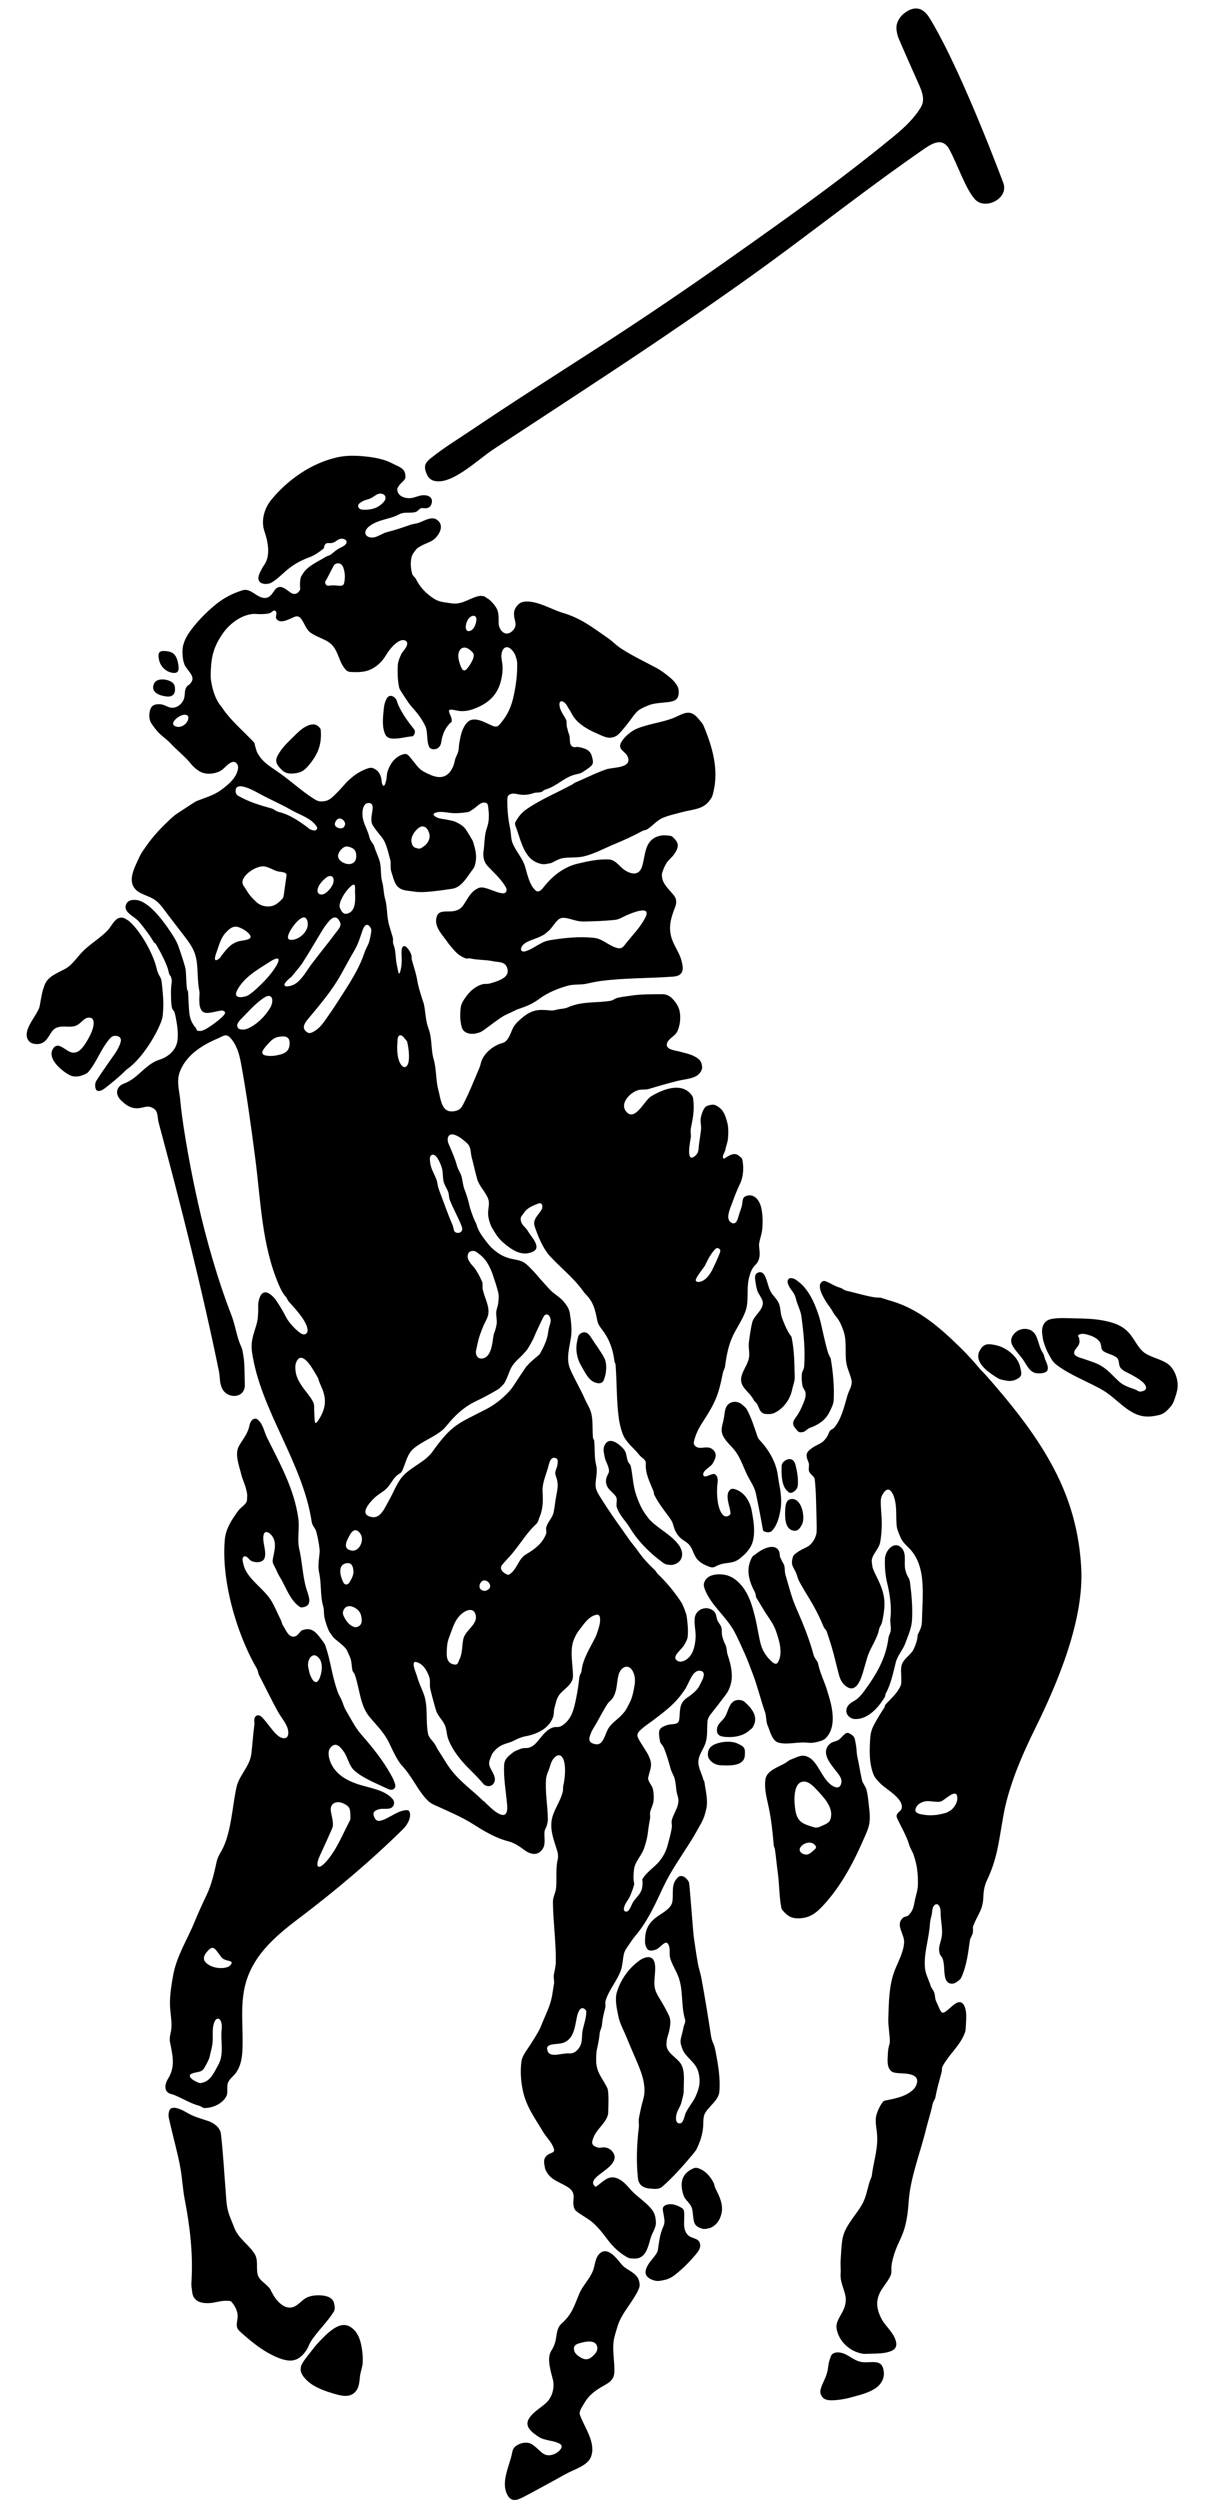 <svg width="41" height="85" viewBox="0 0 41 85" fill="none" xmlns="http://www.w3.org/2000/svg">
<path fill-rule="evenodd" clip-rule="evenodd" d="M19.377 69.818C19.138 69.791 18.731 69.979 18.637 69.747C18.508 69.429 18.971 69.544 19.199 69.444C19.531 69.298 19.558 68.913 19.631 68.572C19.657 68.449 19.739 68.187 19.896 68.31C19.922 68.331 19.95 68.364 19.949 68.4C19.946 68.597 19.883 68.787 19.834 68.983C19.788 69.165 19.823 69.348 19.761 69.52C19.707 69.669 19.546 69.836 19.377 69.818ZM16.39 46.192C16.243 46.202 16.168 46.057 16.199 45.911C16.313 45.361 16.342 45.367 16.427 45.132C16.48 44.988 16.573 44.859 16.608 44.712C16.674 44.434 16.486 44.122 16.426 43.847C16.406 43.756 16.438 43.655 16.4 43.571C16.278 43.299 16.264 43.306 16.199 43.19C16.143 43.092 16.058 43.023 16.004 42.945C15.935 42.844 15.866 42.725 15.949 42.593C15.98 42.544 16.057 42.528 16.116 42.533C16.195 42.541 16.258 42.605 16.322 42.653C16.55 42.824 16.684 43.097 16.772 43.359C16.841 43.563 16.898 43.729 16.95 43.939C16.983 44.078 16.967 44.188 16.948 44.331C16.935 44.426 16.891 44.516 16.884 44.612C16.873 44.751 16.921 44.895 16.896 45.033C16.848 45.299 16.805 45.291 16.783 45.461C16.747 45.736 16.697 46.17 16.39 46.192ZM12.667 51.583C12.355 51.537 12.401 51.344 12.538 51.156C12.599 51.071 12.68 50.986 12.753 50.917C12.87 50.807 13.019 50.734 13.137 50.625C13.275 50.498 13.345 50.319 13.48 50.19C13.596 50.08 13.637 50.111 13.69 49.996C13.82 49.709 13.85 49.427 14.102 49.227C14.39 49 14.753 48.867 15.036 48.638C15.144 48.551 15.225 48.435 15.316 48.331C15.589 48.021 15.863 47.791 16.249 47.614C16.458 47.518 16.65 47.409 16.852 47.294C16.913 47.259 16.977 47.223 17.027 47.173C17.14 47.058 17.153 47.061 17.23 46.891C17.317 46.702 17.353 46.531 17.484 46.367C17.589 46.235 17.728 46.133 17.836 46.004C17.891 45.939 17.904 45.948 17.994 45.796C18.183 45.477 18.185 45.412 18.259 45.259C18.332 45.11 18.395 44.963 18.471 44.816C18.495 44.77 18.52 44.711 18.57 44.697C18.685 44.662 18.742 44.82 18.737 44.915C18.733 44.982 18.706 45.043 18.689 45.105C18.66 45.208 18.652 45.311 18.629 45.421C18.581 45.639 18.475 45.841 18.367 46.037C18.35 46.069 17.973 46.356 17.957 46.421C17.954 46.431 17.934 46.427 17.928 46.435C17.449 47.129 17.473 47.148 17.313 47.32C17.094 47.554 16.836 47.761 16.55 47.909C15.596 48.404 15.385 48.418 14.721 49.35C14.485 49.682 14.07 49.841 13.775 50.119C13.523 50.355 13.42 50.69 13.248 50.988C13.109 51.229 12.963 51.628 12.667 51.583ZM11.775 53.874C11.739 53.874 11.703 53.844 11.687 53.812C11.631 53.704 11.58 53.557 11.578 53.429C11.576 53.3 11.622 53.19 11.761 53.156C11.936 53.112 12.002 53.215 12.024 53.381C12.045 53.539 11.967 53.673 11.885 53.812C11.864 53.848 11.817 53.873 11.775 53.874ZM11.961 52.72C11.804 52.69 11.76 52.611 11.77 52.512C11.78 52.414 11.845 52.295 11.906 52.185C12.017 51.985 12.154 51.973 12.273 52.166C12.346 52.284 12.32 52.46 12.237 52.583C12.172 52.678 12.074 52.741 11.961 52.72ZM17.278 53.543C17.177 53.508 17.038 53.416 17.045 53.297C17.046 53.263 17.065 53.23 17.087 53.204C17.3 52.946 17.33 52.969 17.678 52.498C17.868 52.241 18.012 52.034 18.248 51.814C18.319 51.749 18.323 51.66 18.361 51.574C18.476 51.308 18.479 51.029 18.461 50.725C18.442 50.408 18.597 50.111 18.672 49.803C18.695 49.707 18.745 49.563 18.847 49.566C18.994 49.57 18.987 49.668 18.965 49.813C18.945 49.945 18.862 50.032 18.904 50.157C19.003 50.445 18.987 50.538 18.93 50.837C18.891 51.038 18.878 51.221 18.837 51.419C18.797 51.614 18.626 51.749 18.583 51.944C18.569 52.009 18.605 52.081 18.583 52.144C18.462 52.474 18.204 52.667 17.894 52.851C17.636 53.004 17.596 53.351 17.346 53.522C17.326 53.535 17.301 53.55 17.278 53.543ZM16.451 54.086C16.355 54.065 16.324 54.007 16.317 53.964C16.309 53.921 16.314 53.856 16.377 53.782C16.445 53.704 16.548 53.734 16.605 53.784C16.661 53.833 16.713 53.936 16.65 54.009C16.602 54.064 16.523 54.102 16.451 54.086ZM12.078 55.324C11.934 55.295 11.821 55.175 11.747 55.048C11.704 54.972 11.65 54.885 11.672 54.798C11.717 54.619 11.858 54.587 11.974 54.622C12.089 54.657 12.23 54.755 12.274 54.889C12.313 55.011 12.345 55.211 12.213 55.288C12.172 55.312 12.123 55.333 12.078 55.324ZM15.447 56.593C15.148 56.543 15.192 56.218 15.214 55.947C15.229 55.771 15.309 55.606 15.368 55.439C15.449 55.211 15.539 54.999 15.735 54.849C15.913 54.714 16.125 54.671 16.184 54.908C16.265 55.231 15.837 55.42 15.766 55.722C15.714 55.943 15.741 56.188 15.644 56.395C15.58 56.531 15.588 56.616 15.447 56.593ZM16.804 61.556C16.701 61.475 16.606 61.376 16.508 61.287C16.497 61.276 16.493 61.26 16.482 61.251C16.477 61.247 16.466 61.254 16.462 61.25C16.101 60.894 15.679 60.598 15.365 60.199C15.237 60.036 15.134 59.857 15.023 59.684C14.946 59.566 14.884 59.472 14.822 59.348C14.751 59.206 14.595 59.104 14.564 58.95C14.477 58.507 14.575 58.006 14.412 57.581C14.332 57.374 14.248 57.209 14.189 56.993C14.164 56.901 13.964 56.462 14.159 56.509C14.394 56.564 14.532 56.805 14.607 57.023C14.65 57.149 14.609 57.291 14.64 57.421C14.704 57.688 14.759 57.898 14.837 58.155C14.892 58.339 15.054 58.475 15.134 58.651C15.2 58.795 15.193 58.973 15.249 59.122C15.398 59.521 15.686 59.87 15.991 60.17C16.456 60.628 16.429 60.659 16.502 60.697C16.715 60.809 16.883 60.615 16.828 60.421C16.758 60.166 16.573 60.068 16.672 59.815C16.738 59.648 16.727 59.636 16.842 59.512C16.99 59.35 17.138 59.305 17.344 59.242C17.463 59.206 17.567 59.131 17.686 59.091C17.805 59.051 17.803 59.048 17.863 59.038C18.265 58.966 18.664 58.781 18.815 58.393C18.856 58.29 18.836 58.173 18.866 58.068C18.942 57.802 18.939 57.68 19.167 57.48C19.318 57.348 19.495 57.2 19.495 56.991C19.496 56.576 19.366 56.104 19.54 55.711C19.584 55.61 19.638 55.511 19.707 55.423C19.872 55.211 20.033 54.95 20.304 54.9C20.44 54.875 20.434 55.096 20.396 55.257C20.357 55.418 20.296 55.592 20.26 55.664C20.087 56.011 19.827 56.406 19.789 56.801C19.782 56.88 19.72 56.948 19.712 57.028C19.686 57.277 19.653 57.497 19.603 57.744C19.529 58.113 19.451 58.451 19.142 58.66C18.98 58.77 18.943 58.682 18.786 58.745C18.541 58.843 18.399 59.099 18.22 59.285C18.162 59.344 18.089 59.392 18.011 59.419C17.921 59.449 17.818 59.421 17.731 59.455C17.522 59.537 17.514 59.533 17.367 59.654C17.254 59.748 17.163 59.848 17.154 59.993C17.128 60.452 17.215 60.911 17.255 61.368C17.288 61.746 17.135 61.814 16.804 61.556ZM20.291 59.307C20.017 59.274 20.024 59.131 20.088 58.977C20.108 58.929 20.126 58.866 20.169 58.798C20.348 58.513 20.491 58.208 20.674 57.927C20.719 57.858 20.797 57.812 20.842 57.743C20.998 57.505 20.977 57.254 21.038 56.978C21.109 56.656 21.423 56.519 21.563 56.895C21.614 57.031 21.612 57.187 21.586 57.33C21.55 57.53 21.515 57.715 21.424 57.896C21.279 58.182 21.269 58.18 21.164 58.298C21.024 58.455 20.831 58.57 20.714 58.744C20.59 58.929 20.536 59.336 20.291 59.307ZM21.304 64.997C21.235 64.994 21.214 64.937 21.234 64.854C21.267 64.711 21.381 64.6 21.438 64.466C21.492 64.34 21.542 64.213 21.575 64.081C21.595 64.005 21.524 64 21.571 63.57C21.6 63.299 21.826 63.1 21.915 62.842C21.974 62.668 22.024 62.494 22.044 62.312C22.064 62.136 22.088 61.996 22.119 61.82C22.131 61.755 22.106 61.685 22.12 61.62C22.146 61.493 22.22 61.376 22.235 61.248C22.252 61.105 22.245 60.958 22.212 60.819C22.182 60.693 22.03 60.561 22.056 60.435C22.108 60.189 22.205 60.04 22.113 59.802C22.044 59.626 22.037 59.627 21.814 59.273C21.645 59.006 21.629 58.955 21.867 58.754C21.984 58.656 22.112 58.575 22.232 58.483C22.565 58.231 22.908 57.975 23.158 57.645C23.358 57.381 23.345 57.372 23.366 57.335C23.474 57.141 23.582 56.781 23.819 56.806C24.053 56.832 23.913 57.104 23.814 57.283C23.799 57.309 23.77 57.401 23.641 57.517C23.397 57.738 23.367 57.706 23.26 57.829C23.105 58.01 23.142 58.236 23.111 58.462C23.084 58.669 22.878 58.596 22.701 58.653C22.381 58.756 22.401 58.856 22.451 59.181C22.471 59.309 22.531 59.287 22.602 59.462C22.691 59.683 22.755 59.911 22.818 60.14C22.852 60.263 22.932 60.373 22.961 60.499C23.016 60.738 22.987 60.837 23.059 61.071C23.153 61.371 22.946 61.589 22.865 61.862C22.827 61.992 22.884 61.999 22.849 62.196C22.815 62.385 22.768 62.537 22.72 62.725C22.666 62.932 22.57 63.122 22.433 63.287C22.258 63.497 21.995 63.652 21.858 63.892C21.841 63.922 21.883 63.928 21.851 64.17C21.824 64.371 21.679 64.477 21.559 64.643C21.489 64.739 21.423 65.002 21.304 64.997ZM10.69 47.959C10.684 47.88 10.699 47.798 10.674 47.723C10.641 47.627 10.583 47.542 10.523 47.462C10.336 47.213 10.109 46.955 10.063 46.658C10.042 46.524 10.029 46.368 10.123 46.235C10.263 46.037 10.486 46.298 10.635 46.541C10.725 46.687 10.814 46.826 10.832 46.889C10.881 47.06 10.967 47.197 11.015 47.368C11.056 47.513 11.068 47.668 11.039 47.815C11.015 47.941 10.966 48.065 10.901 48.177C10.668 48.581 10.716 48.329 10.69 47.959ZM15.85 21.276C15.856 21.226 15.871 21.173 15.893 21.122C15.919 21.062 15.955 21.016 15.994 20.984C16.11 20.89 16.249 20.931 16.201 21.142C16.188 21.197 16.17 21.262 16.135 21.325C16.039 21.493 15.824 21.53 15.85 21.276ZM15.652 22.586C15.608 22.455 15.574 22.313 15.606 22.195C15.659 22.003 15.823 21.967 15.974 22.087C16.035 22.135 16.12 22.194 16.12 22.278C16.119 22.395 16.043 22.518 15.976 22.623C15.796 22.905 15.727 22.805 15.652 22.586ZM21.006 32.234C20.732 32.17 20.509 31.922 20.23 31.89C19.724 31.832 19.198 31.887 18.695 31.97C18.392 32.019 18.166 32.261 17.87 32.346C17.776 32.372 17.707 32.326 17.732 32.235C17.786 32.039 18.094 31.965 18.27 31.892C18.363 31.853 18.486 31.801 18.553 31.746C18.697 31.628 18.699 31.628 18.802 31.496C19 31.244 19.037 31.156 19.354 31.235C19.523 31.278 19.68 31.334 19.855 31.332C20.213 31.327 20.573 31.313 20.93 31.276C21.011 31.267 21.09 31.235 21.163 31.196C21.323 31.111 22.21 30.699 21.957 31.197C21.797 31.514 21.538 31.776 21.315 32.054C21.204 32.193 21.167 32.271 21.006 32.234ZM6.047 24.714C5.637 24.656 6.14 24.25 6.32 24.304C6.406 24.331 6.403 24.355 6.406 24.382C6.427 24.564 6.209 24.737 6.047 24.714ZM10.686 28.238C10.511 28.203 10.519 28.171 10.45 28.121C10.153 27.903 9.847 27.691 9.478 27.606C9.39 27.585 9.323 27.509 9.235 27.485C8.845 27.381 8.438 27.254 8.091 27.05C8.048 27.025 8.023 26.971 8.018 26.923C7.976 26.499 8.694 26.913 8.803 26.973C9.163 27.173 9.549 27.332 9.904 27.538C10.127 27.668 10.42 27.763 10.623 27.934C10.69 27.991 10.748 28.056 10.789 28.134C10.814 28.182 10.739 28.249 10.686 28.238ZM11.55 28.16C11.382 28.126 11.34 28.005 11.465 27.868C11.57 27.753 11.772 27.916 11.739 28.041C11.714 28.136 11.653 28.181 11.55 28.16ZM11.773 31.07C11.669 31.082 11.599 30.958 11.563 30.86C11.514 30.726 11.669 30.428 11.829 30.245C12.146 29.883 12.071 30.194 12.08 30.36C12.097 30.65 12.093 31.032 11.773 31.07ZM11.84 29.378C11.662 29.363 11.435 29.211 11.521 29.015C11.572 28.898 11.702 28.757 11.832 28.783C12.025 28.822 12.12 28.906 12.122 29.098C12.125 29.284 12.017 29.393 11.84 29.378ZM10.832 30.157C10.88 30.042 10.991 29.925 11.092 29.844C11.241 29.725 11.388 29.792 11.344 30C11.318 30.123 11.211 30.256 11.106 30.344C10.938 30.486 10.725 30.41 10.832 30.157ZM9.893 31.956C9.693 31.948 9.857 31.668 9.935 31.55C10.033 31.4 10.371 30.98 10.461 31.325C10.543 31.635 10.19 31.969 9.893 31.956ZM9.089 30.82C8.95 30.815 8.818 30.76 8.717 30.664C8.46 30.42 8.478 30.401 8.29 30.119C8.239 30.042 8.237 29.965 8.277 29.883C8.37 29.693 8.627 29.52 8.835 29.472C8.894 29.458 8.957 29.451 9.018 29.462C9.165 29.492 9.279 29.573 9.42 29.619C9.541 29.659 9.77 29.627 9.748 29.777C9.714 29.998 9.69 30.194 9.658 30.415C9.643 30.513 9.646 30.528 9.533 30.634C9.398 30.762 9.278 30.828 9.089 30.82ZM7.382 32.334C7.46 32.111 7.524 31.871 7.687 31.703C7.847 31.537 7.967 31.45 8.183 31.55C8.297 31.602 8.412 31.67 8.49 31.769C8.647 31.97 8.26 31.962 8.106 32.009C7.848 32.087 7.715 32.266 7.562 32.458C7.526 32.502 7.502 32.56 7.452 32.597C7.213 32.775 7.347 32.433 7.382 32.334ZM8.074 33.659C8.312 33.218 8.768 32.965 9.187 32.697C9.467 32.518 9.573 32.559 9.381 32.871C9.194 33.175 8.904 33.461 8.66 33.679C8.588 33.742 8.455 33.842 8.408 33.859C8.217 33.929 7.916 33.953 8.074 33.659ZM8.277 35.006C8.217 35.004 8.142 35.005 8.105 34.959C8.014 34.848 8.125 34.725 8.212 34.637C8.457 34.391 8.683 34.125 8.972 33.93C9.281 33.722 9.325 34.038 9.2 34.253C9.026 34.553 8.734 34.84 8.434 34.969C8.384 34.99 8.33 35.008 8.277 35.006ZM9.045 35.888C8.809 35.842 8.973 35.656 9.096 35.518C9.194 35.407 9.303 35.291 9.448 35.26C9.706 35.206 9.879 35.237 9.852 35.525C9.833 35.738 9.687 35.815 9.549 35.851C9.411 35.888 9.236 35.926 9.045 35.888ZM10.479 35.114C10.252 34.989 10.334 34.821 10.487 34.639C10.904 34.139 11.301 33.676 11.616 33.108C11.756 32.857 11.89 32.602 12.037 32.353C12.197 32.085 12.24 31.901 12.338 31.625C12.425 31.378 12.554 31.403 12.63 31.593C12.647 31.636 12.612 31.818 12.57 31.985C12.531 32.138 12.449 32.245 12.4 32.394C12.261 32.82 12.009 33.249 11.77 33.624C11.563 33.947 11.355 34.279 11.132 34.592C10.981 34.804 10.867 34.984 10.626 35.099C10.581 35.12 10.522 35.137 10.479 35.114ZM23.754 43.587C23.726 43.582 23.688 43.574 23.677 43.548C23.656 43.499 23.723 43.406 23.783 43.315C23.86 43.198 23.961 43.081 23.987 43.029C24.084 42.832 24.18 42.631 24.334 42.473C24.372 42.434 24.412 42.42 24.459 42.451C24.515 42.488 24.518 42.532 24.494 42.595C24.436 42.744 24.351 42.937 24.262 43.12C24.192 43.263 24.11 43.395 24.005 43.483C23.954 43.526 23.897 43.561 23.833 43.576C23.806 43.583 23.779 43.592 23.754 43.587ZM13.615 36.151C13.506 35.952 13.506 35.665 13.523 35.424C13.527 35.368 13.523 35.311 13.545 35.263C13.6 35.145 13.686 35.207 13.753 35.29C13.793 35.339 13.848 35.389 13.858 35.435C13.897 35.611 13.932 35.856 13.908 36.061C13.879 36.3 13.733 36.367 13.615 36.151ZM15.541 41.915C15.419 41.89 15.444 41.756 15.396 41.646C15.232 41.266 15.098 40.879 14.951 40.492C14.863 40.259 14.906 40.246 14.839 40.075C14.777 39.921 14.655 39.718 14.636 39.524C14.627 39.436 14.607 39.325 14.677 39.276C14.769 39.212 14.866 39.335 14.926 39.448C14.985 39.559 15.034 39.693 15.047 39.761C15.072 39.892 15.064 40.028 15.091 40.159C15.119 40.291 15.197 40.391 15.246 40.517C15.28 40.608 15.271 40.712 15.306 40.803C15.422 41.11 15.604 41.406 15.715 41.715C15.761 41.842 15.675 41.942 15.541 41.915ZM11.559 19.918C11.478 19.913 11.385 19.896 11.291 19.903C11.162 19.911 11.1 19.949 11.064 19.816C11.053 19.776 11.09 19.738 11.109 19.703C11.361 19.221 11.357 19.214 11.393 19.19C11.517 19.107 11.633 19.168 11.678 19.29C11.743 19.467 11.749 19.648 11.707 19.832C11.692 19.9 11.624 19.922 11.559 19.918ZM10.915 27.249C10.807 27.249 10.711 27.181 10.622 27.123C10.212 26.855 9.85 26.512 9.445 26.236C9.241 26.097 8.984 25.936 8.847 25.738C8.714 25.547 8.734 25.533 8.691 25.4C8.653 25.282 8.672 25.272 8.636 25.234C8.327 24.91 7.974 24.599 7.695 24.252C7.586 24.117 7.584 24.084 7.526 24.018C7.355 23.822 7.252 23.52 7.203 23.267C7.161 23.054 7.165 22.97 7.175 22.754C7.197 22.275 7.293 21.969 7.554 21.576C7.778 21.24 8.162 20.929 8.578 20.877C8.726 20.859 8.821 20.908 9.14 20.859C9.256 20.841 9.316 20.689 9.39 20.793C9.438 20.86 9.359 20.97 9.404 21.038C9.538 21.24 9.845 21.04 10.036 20.968C10.116 20.938 10.187 20.965 10.237 21.028C10.356 21.175 10.413 21.409 10.573 21.516C10.94 21.761 11.246 21.731 11.447 22.154C11.557 22.386 11.6 22.602 11.779 22.787C11.814 22.822 11.868 22.844 11.92 22.847C12.094 22.856 12.274 22.86 12.444 22.82C12.735 22.751 12.983 22.532 13.134 22.275C13.199 22.165 13.349 21.956 13.51 21.843C13.607 21.776 13.723 21.727 13.815 21.796C13.88 21.844 13.855 21.927 13.822 21.995C13.78 22.081 13.693 22.163 13.658 22.233C13.598 22.355 13.541 22.492 13.534 22.626C13.522 22.861 13.529 23.1 13.572 23.332C13.593 23.45 13.609 23.449 13.87 23.85C13.973 24.007 14.117 24.143 14.23 24.295C14.339 24.442 14.374 24.503 14.454 24.652C14.573 24.878 14.501 25.145 14.594 25.378C14.637 25.487 14.768 25.489 14.847 25.461C14.926 25.434 14.997 25.356 15.014 25.234C15.043 25.033 15.109 24.832 15.237 24.674C15.345 24.539 15.37 24.553 15.37 24.527C15.375 24.426 15.338 24.355 15.316 24.303C15.242 24.135 15.248 24.093 15.539 24.158C15.756 24.207 15.958 24.166 16.146 24.094C16.636 23.907 16.943 23.613 17.056 23.1C17.092 22.938 17.115 22.765 17.091 22.564C17.079 22.467 17.049 22.355 17.062 22.25C17.089 22.028 17.239 21.913 17.413 22.096C17.465 22.15 17.513 22.218 17.538 22.293C17.565 22.374 17.595 22.458 17.597 22.545C17.604 22.92 17.561 23.256 17.492 23.595C17.41 24.005 17.287 24.294 17.014 24.617C16.96 24.681 16.896 24.736 16.769 24.683C16.513 24.576 16.112 24.313 15.886 24.576C15.709 24.78 15.672 25.016 15.625 25.284C15.61 25.37 15.613 25.455 15.594 25.541C15.569 25.65 15.497 25.747 15.476 25.858C15.42 26.146 15.259 26.424 14.947 26.422C14.886 26.421 14.76 26.398 14.65 26.348C14.494 26.278 14.494 26.278 14.408 26.23C14.229 26.129 14.133 25.963 14.003 25.807C13.878 25.657 13.845 25.592 13.659 25.667C13.419 25.763 13.265 25.985 13.186 26.232C13.155 26.328 13.164 26.436 13.139 26.536C13.123 26.595 13.112 26.659 13.075 26.707C13.066 26.718 13.042 26.72 13.033 26.709C12.967 26.62 12.995 26.513 12.959 26.411C12.905 26.258 12.839 26.177 12.688 26.117C12.633 26.095 12.567 26.107 12.512 26.126C12.316 26.195 12.144 26.291 11.985 26.422C11.71 26.65 11.742 26.682 11.389 27.029C11.226 27.189 11.135 27.249 10.915 27.249ZM12.379 17.332C12.278 17.328 12.213 17.314 12.187 17.219C12.165 17.139 12.272 17.079 12.354 17.035C12.434 16.992 12.536 16.98 12.604 16.947C12.781 16.859 12.863 16.731 13.041 16.804C13.082 16.821 13.111 16.869 13.116 16.913C13.121 16.962 13.099 17.017 13.066 17.055C12.966 17.171 12.845 17.257 12.694 17.297C12.591 17.325 12.484 17.335 12.379 17.332ZM18.442 29.379C17.828 29.276 17.733 28.578 17.544 28.094C17.526 28.047 17.513 27.988 17.539 27.944C17.622 27.802 17.72 27.647 17.932 27.502C18.419 27.169 18.971 26.947 19.49 26.662C19.513 26.65 19.529 26.626 19.554 26.616C19.909 26.467 20.259 26.286 20.622 26.16C20.848 26.082 21.466 26.126 21.374 25.773C21.313 25.535 20.977 25.505 21.145 25.224C21.202 25.128 21.279 25.044 21.364 24.972C21.458 24.892 21.561 24.819 21.675 24.773C22.068 24.612 22.496 24.57 22.895 24.42C23.136 24.33 23.376 24.131 23.615 24.296C23.705 24.358 23.772 24.448 23.843 24.531C23.881 24.576 23.918 24.626 23.942 24.681C24.24 25.401 24.459 26.149 24.275 26.922C24.238 27.079 24.225 27.111 24.133 27.232C23.906 27.529 23.559 27.517 23.205 27.614C22.98 27.676 22.777 27.715 22.561 27.803C22.353 27.889 22.21 28.078 22.019 28.198C21.973 28.227 21.912 28.225 21.864 28.25C21.562 28.415 21.227 28.569 20.908 28.7C20.557 28.844 20.21 29.041 19.838 29.122C19.607 29.172 19.363 29.137 19.131 29.181C18.981 29.209 18.791 29.338 18.746 29.346C18.645 29.362 18.542 29.396 18.442 29.379ZM9.816 26.295C9.683 26.275 9.606 26.199 9.533 26.121C9.332 25.906 9.378 25.786 9.524 25.562C9.651 25.368 9.822 25.209 9.986 25.049C10.109 24.928 10.231 24.802 10.383 24.715C10.539 24.626 10.722 24.578 10.854 24.718C10.914 24.782 10.911 24.791 10.914 24.837C10.948 25.283 10.836 25.609 10.549 25.967C10.442 26.1 10.325 26.232 10.154 26.271C10.043 26.297 9.927 26.312 9.816 26.295ZM5.654 23.679C5.405 23.647 5.113 23.53 5.241 23.243C5.328 23.049 5.655 23.08 5.822 23.177C5.877 23.21 5.932 23.265 5.944 23.329C5.987 23.557 5.908 23.712 5.654 23.679ZM5.836 22.87C5.625 22.824 5.458 22.651 5.412 22.438C5.351 22.159 5.431 22.101 5.72 22.148C5.914 22.179 6.003 22.305 6.046 22.49C6.104 22.746 6.109 22.929 5.836 22.87ZM13.347 25.112C13.256 25.106 13.161 25.071 13.12 24.992C12.981 24.728 13.033 24.371 13.06 24.081C13.07 23.968 13.101 23.854 13.155 23.754C13.229 23.616 13.364 23.643 13.457 23.747C13.506 23.801 13.513 23.884 13.544 23.954C13.679 24.258 13.888 24.548 14.089 24.794C14.125 24.837 14.125 24.915 14.097 24.965C14.055 25.044 14.033 25.035 13.997 25.038C13.779 25.059 13.567 25.126 13.347 25.112ZM3.238 36.926C3.235 36.869 3.242 36.803 3.284 36.738C3.631 36.199 3.916 35.835 3.992 35.693C4.037 35.608 4.078 35.522 4.1 35.449C4.129 35.356 4.122 35.248 3.971 35.223C3.824 35.199 3.769 35.272 3.69 35.369C3.444 35.672 3.305 36.057 3.069 36.368C2.972 36.496 2.96 36.491 2.894 36.523C2.728 36.605 2.526 36.639 2.361 36.55C2.085 36.402 1.607 35.997 1.796 35.672C1.977 35.358 2.23 35.762 2.472 35.79C2.689 35.814 2.834 35.596 2.941 35.425C3.005 35.323 3.132 35.101 3.172 34.91C3.2 34.78 3.197 34.624 3.07 34.603C2.881 34.573 2.803 34.748 2.636 34.848C2.453 34.957 2.241 34.879 2.031 34.913C1.753 34.959 1.741 35.166 1.565 35.365C1.452 35.492 1.288 35.526 1.123 35.482C1.043 35.461 0.979 35.407 0.941 35.333C0.805 35.061 1.114 34.678 1.242 34.449C1.34 34.273 1.338 34.269 1.362 34.141C1.407 33.903 1.434 33.687 1.529 33.466C1.652 33.181 1.954 33.089 2.226 32.937C2.47 32.8 2.623 32.541 2.82 32.345C3.073 32.092 3.387 31.91 3.639 31.658C3.757 31.541 3.828 31.375 3.956 31.264C4.037 31.194 4.164 31.177 4.259 31.234C4.386 31.31 4.386 31.311 4.446 31.368C4.86 31.763 5.23 32.509 5.317 32.881C5.403 33.252 5.473 33.159 5.503 33.404C5.532 33.649 5.573 34.065 5.552 34.327C5.531 34.589 5.552 34.608 5.384 34.968C5.215 35.329 4.801 36.019 4.314 36.362C4.254 36.405 4.269 36.421 3.9 36.736C3.821 36.803 3.704 36.892 3.613 36.967C3.487 37.07 3.255 37.212 3.238 36.926ZM7.482 66.915C7.314 66.908 7.127 66.852 7.007 66.731C6.976 66.701 6.95 66.662 6.942 66.621C6.924 66.528 6.974 66.444 7.032 66.374C7.243 66.115 7.304 66.234 7.474 66.469C7.575 66.61 7.593 66.598 7.662 66.635C7.71 66.661 7.899 66.672 7.882 66.74C7.845 66.893 7.625 66.921 7.482 66.915ZM6.823 70.826C6.778 70.832 6.695 70.787 6.62 70.748C6.495 70.684 6.378 70.562 6.533 70.501C6.71 70.432 6.852 70.475 6.949 70.315C7.045 70.157 7.118 70 7.13 69.941C7.172 69.741 7.184 69.744 7.221 69.536C7.26 69.317 7.22 69.111 7.252 68.909C7.32 68.478 7.587 68.587 7.542 69.001C7.495 69.419 7.641 69.837 7.416 70.23C7.262 70.498 7.155 70.782 6.823 70.826ZM10.889 63.08C11.021 62.793 11.154 62.506 11.28 62.217C11.302 62.166 11.326 62.113 11.328 62.059C11.333 61.885 11.281 61.748 11.257 61.577C11.218 61.307 11.456 61.212 11.681 61.316C11.935 61.434 11.915 61.527 11.923 61.809C11.924 61.839 11.919 61.872 11.905 61.899C11.661 62.364 11.468 62.859 11.128 63.261C10.822 63.622 10.699 63.494 10.889 63.08ZM10.567 56.983C10.528 56.894 10.509 56.789 10.488 56.685C10.436 56.425 10.645 56.112 10.862 56.388C10.971 56.528 10.966 56.743 10.916 56.935C10.85 57.19 10.722 57.336 10.567 56.983ZM28.231 81.609C28.09 81.6 27.995 81.557 27.934 81.426C27.906 81.367 27.907 81.295 27.923 81.234C27.97 81.061 28.067 80.904 28.122 80.735C28.209 80.468 28.143 80.449 28.269 80.117C28.335 79.94 28.594 79.964 28.758 80.042C28.957 80.138 29.114 80.285 29.335 80.312C29.628 80.348 29.958 80.211 30.049 80.524C30.131 80.808 30.012 81.066 29.756 81.223C29.518 81.371 29.243 81.435 28.971 81.508C28.807 81.552 28.807 81.552 28.726 81.566C28.563 81.593 28.397 81.62 28.231 81.609ZM19.683 80.108C19.614 80.058 19.556 79.996 19.539 79.929C19.492 79.746 19.596 79.7 19.777 79.654C19.893 79.624 20.023 79.601 20.128 79.618C20.232 79.635 20.31 79.692 20.324 79.822C20.333 79.903 20.292 79.981 20.23 80.048C20.042 80.253 19.905 80.268 19.683 80.108ZM17.267 84.835C17.026 84.386 17.339 83.852 17.426 83.39C17.455 83.234 17.508 83.183 17.652 83.108C17.77 83.045 17.97 83.028 18.085 83.099C18.399 83.291 18.483 83.601 18.875 83.433C18.992 83.383 19.221 83.19 19.048 83.091C18.831 82.967 18.542 82.993 18.331 82.856C18.107 82.709 17.833 82.508 17.994 82.24C18.138 82.001 18.392 81.879 18.595 81.687C18.788 81.505 18.877 81.18 18.815 80.922C18.747 80.641 18.589 80.19 18.76 79.923C18.825 79.823 18.876 79.71 18.901 79.592C18.95 79.368 18.937 79.152 19.116 78.994C19.45 78.701 19.54 78.401 19.706 77.996C19.819 77.72 20.061 77.493 20.171 77.216C20.248 77.025 20.239 76.817 20.372 76.656C20.566 76.423 20.794 76.59 20.967 76.773C21.07 76.883 21.158 77.019 21.252 77.088C21.438 77.226 21.688 77.32 21.744 77.557C21.76 77.623 21.774 77.694 21.755 77.759C21.721 77.878 21.656 77.986 21.591 78.092C21.394 78.42 21.128 78.72 21.015 79.086C20.916 79.405 20.878 79.533 20.868 79.716C20.853 80.015 20.909 80.314 20.905 80.614C20.902 80.879 20.788 80.979 20.545 81.113C20.26 81.272 20.035 81.431 19.871 81.725C19.804 81.844 19.688 81.986 19.735 82.115C19.895 82.556 20.296 83.07 20.103 83.546C19.992 83.82 19.578 83.949 19.329 84.076C19.153 84.166 18.966 84.278 18.793 84.37C18.514 84.519 18.238 84.677 17.955 84.823C17.711 84.95 17.431 85.141 17.267 84.835ZM11.353 81.384C10.991 81.277 10.607 81.138 10.367 80.856C10.113 80.559 10.245 80.384 10.473 80.092C10.675 79.832 10.736 79.752 10.853 79.628C10.993 79.48 11.163 79.302 11.346 79.181C11.636 78.99 11.856 79.011 12.066 79.237C12.218 79.4 12.28 79.639 12.313 79.858C12.338 80.019 12.351 80.184 12.34 80.348C12.329 80.497 12.266 80.638 12.25 80.786C12.23 80.968 12.219 81.136 12.137 81.262C11.952 81.548 11.628 81.466 11.353 81.384ZM9.465 80.165C8.974 79.971 8.54 79.613 8.158 79.266C8.018 79.138 8.055 79.027 8.079 78.844C8.09 78.764 8.089 78.681 8.066 78.604C8.03 78.481 7.97 78.372 7.886 78.275C7.859 78.245 7.853 78.229 7.701 78.227C7.506 78.223 7.302 78.301 7.109 78.307C6.917 78.313 6.714 78.292 6.598 78.114C6.546 78.034 6.541 77.933 6.527 77.84C6.514 77.758 6.509 77.675 6.514 77.593C6.573 76.63 6.466 75.723 6.284 74.776C6.216 74.422 6.201 74.06 6.137 73.706C6.052 73.233 5.922 72.78 5.814 72.312C5.732 71.954 5.715 71.944 5.753 71.79C5.785 71.659 5.9 71.648 6.026 71.68C6.15 71.712 6.286 71.788 6.36 71.832C6.593 71.97 6.83 72.03 7.085 72.116C7.287 72.185 7.492 72.341 7.517 72.554C7.592 73.192 7.624 73.836 7.677 74.478C7.696 74.711 7.699 74.948 7.759 75.174C7.813 75.375 7.898 75.546 7.97 75.74C8.104 76.103 8.454 76.307 8.659 76.626C8.795 76.839 8.713 77.08 8.764 77.32C8.776 77.379 8.806 77.434 8.843 77.484C8.897 77.559 9.048 77.658 9.163 77.79C9.214 77.849 9.197 77.859 9.31 78.048C9.365 78.14 9.431 78.229 9.514 78.302C9.619 78.393 9.718 78.457 9.858 78.459C10.113 78.462 10.242 78.201 10.466 78.105C10.616 78.042 10.843 78.024 11.03 78.056C11.176 78.082 11.322 78.144 11.362 78.296C11.388 78.394 11.41 78.513 11.356 78.6C11.153 78.923 10.874 79.193 10.65 79.503C10.468 79.753 10.526 79.791 10.359 79.998C10.102 80.317 9.832 80.31 9.465 80.165ZM22.28 77.542C22.029 77.475 21.885 77.337 22.011 77.076C22.097 76.899 22.243 76.771 22.346 76.604C22.367 76.57 22.38 76.529 22.386 76.49C22.431 76.198 22.447 75.979 22.569 75.703C22.633 75.559 22.607 75.463 22.581 75.306C22.554 75.141 22.506 75.031 22.658 74.972C22.837 74.903 23.016 74.968 23.183 75.062C23.226 75.086 23.267 75.13 23.273 75.178C23.313 75.471 23.195 75.79 23.413 75.998C23.547 76.127 23.769 76.085 23.816 76.283C23.855 76.442 23.75 76.565 23.645 76.686C23.524 76.825 23.299 77.084 22.971 77.343C22.866 77.425 22.747 77.49 22.617 77.518C22.507 77.542 22.388 77.571 22.28 77.542ZM23.909 75.78C23.53 75.685 23.623 75.467 23.551 75.112C23.512 74.918 23.314 74.818 23.255 74.638C23.124 74.234 23.182 73.905 23.594 73.724C23.639 73.704 23.695 73.701 23.744 73.716C23.986 73.789 24.165 73.992 24.28 74.215C24.309 74.269 24.308 74.334 24.335 74.389C24.455 74.631 24.574 74.855 24.566 75.125C24.563 75.23 24.534 75.335 24.491 75.431C24.427 75.576 24.286 75.724 24.123 75.762C24.053 75.779 23.978 75.798 23.909 75.78ZM22.146 74.416C21.897 74.4 21.728 74.307 21.703 74.041C21.646 73.464 21.667 72.913 21.735 72.336C21.748 72.23 21.72 72.119 21.74 72.014C21.783 71.797 21.824 71.587 21.887 71.374C22.031 70.876 21.773 70.34 21.582 69.893C21.494 69.687 21.408 69.493 21.324 69.284C21.226 69.04 21.088 68.803 21.037 68.544C20.985 68.284 20.912 67.974 20.993 67.721C21.125 67.306 21.375 66.945 21.73 66.678C21.949 66.515 22.234 66.446 22.284 66.788C22.327 67.091 22.202 67.405 22.31 67.697C22.378 67.884 22.541 68.071 22.76 68.529C22.82 68.655 22.815 68.792 22.792 68.93C22.742 69.239 22.689 69.231 22.676 69.492C22.662 69.786 22.968 69.912 23.138 70.131C23.315 70.358 23.264 70.727 23.264 71.005C23.264 71.151 23.273 71.156 23.178 71.51C23.149 71.618 23.039 71.766 23.012 71.911C22.991 72.023 22.987 72.169 23.099 72.195C23.255 72.23 23.281 71.952 23.331 71.843C23.425 71.64 23.582 71.473 23.672 71.27C23.742 71.112 23.801 70.945 23.804 70.774C23.805 70.653 23.789 70.529 23.751 70.413C23.667 70.165 23.476 70.041 23.314 69.836C23.244 69.748 23.205 69.639 23.174 69.533C23.155 69.468 23.149 69.396 23.163 69.33C23.193 69.186 23.228 69.081 23.255 68.936C23.273 68.833 23.337 68.761 23.307 68.659C23.166 68.176 23.255 67.676 23.084 67.216C23.002 66.996 22.866 66.799 22.802 66.575C22.766 66.45 22.804 66.312 22.77 66.188C22.677 65.853 22.483 66.242 22.299 66.294C22.106 66.348 22.029 66.332 21.968 66.152C21.936 66.059 21.946 65.957 21.953 65.861C21.973 65.537 22.128 65.325 22.392 65.144C22.578 65.017 22.848 64.876 22.879 64.646C22.922 64.326 22.822 64.068 23.066 63.832C23.191 63.709 23.37 63.849 23.441 63.995C23.466 64.046 23.582 65.732 23.611 65.897C23.632 66.019 23.67 66.339 23.747 66.767C23.776 66.929 23.833 67.087 23.863 67.249C23.986 67.912 24.091 68.566 24.194 69.232C24.229 69.456 24.289 69.441 24.345 69.735C24.433 70.194 24.515 70.654 24.476 71.12C24.451 71.399 24.154 71.586 24.006 71.822C23.902 71.989 23.944 72.155 23.921 72.349C23.9 72.544 23.85 72.73 23.772 72.911C23.705 73.064 23.716 73.076 23.563 73.258C23.244 73.639 22.912 74.016 22.538 74.345C22.429 74.441 22.292 74.427 22.146 74.416ZM34.23 46.941C33.992 46.895 33.992 46.883 33.908 46.831C33.785 46.756 33.631 46.653 33.508 46.533C33.327 46.356 33.209 46.142 33.338 45.917C33.47 45.685 33.591 45.679 33.863 45.732C34.217 45.801 34.616 46.098 34.705 46.459C34.771 46.724 34.793 46.813 34.535 46.919C34.44 46.958 34.33 46.961 34.23 46.941ZM26.067 48.077C25.859 48.062 25.849 47.907 25.76 47.738C25.734 47.689 25.677 47.66 25.652 47.611C25.492 47.29 25.126 47.166 25.235 46.773C25.296 46.556 25.446 46.383 25.484 46.161C25.513 45.992 25.459 45.819 25.48 45.65C25.508 45.419 25.539 45.206 25.59 44.978C25.642 44.744 25.905 44.594 25.951 44.359C25.984 44.194 25.848 44.071 25.781 43.916C25.746 43.836 25.726 43.717 25.708 43.604C25.691 43.491 25.666 43.357 25.741 43.3C25.848 43.218 25.946 43.247 26.011 43.357C26.112 43.53 26.126 43.737 26.22 43.912C26.309 44.076 26.457 44.178 26.515 44.352C26.563 44.501 26.553 44.656 26.606 44.803C26.664 44.962 26.729 45.12 26.811 45.27C26.897 45.427 26.922 45.416 26.935 45.474C27.027 45.91 27.029 46.361 27.04 46.805C27.044 46.982 26.985 47.086 26.951 47.254C26.883 47.59 26.644 47.909 26.337 48.045C26.253 48.082 26.157 48.083 26.067 48.077ZM27.204 48.695C27.178 48.692 27.155 48.672 27.137 48.653C26.983 48.478 26.919 48.403 27.079 48.19C27.183 48.05 27.262 47.892 27.326 47.731C27.377 47.603 27.433 47.475 27.406 47.342C27.391 47.263 27.32 47.202 27.305 47.125C27.279 46.989 27.271 46.849 27.283 46.712C27.289 46.629 27.354 46.557 27.36 46.474C27.404 45.909 27.343 45.322 27.268 44.761C27.24 44.547 27.126 44.359 27.078 44.149C27.066 44.099 27.047 44.052 27.026 44.007C27 43.953 26.946 43.892 26.901 43.824C26.827 43.709 26.745 43.564 26.842 43.478C26.876 43.447 26.936 43.456 26.982 43.468C27.066 43.49 27.136 43.552 27.207 43.61C27.46 43.816 27.637 44.148 27.746 44.422C27.832 44.638 27.883 44.785 27.935 45.011C28.003 45.305 28.061 45.587 28.14 45.878C28.209 46.14 28.255 46.126 28.27 46.216C28.346 46.673 28.388 47.141 28.367 47.603C28.359 47.755 28.278 47.898 28.209 48.035C28.08 48.291 27.834 48.45 27.558 48.548C27.46 48.582 27.422 48.655 27.351 48.681C27.304 48.698 27.252 48.702 27.204 48.695ZM26.977 52.039C26.697 51.972 26.705 51.566 26.718 51.317C26.725 51.172 26.75 50.996 26.907 50.97C27.115 50.935 27.25 51.138 27.305 51.365C27.347 51.541 27.342 51.732 27.285 51.838C27.208 51.983 27.132 52.076 26.977 52.039ZM26.852 50.746C26.783 50.703 26.733 50.642 26.695 50.572C26.583 50.361 26.591 50.059 26.594 49.846C26.595 49.796 26.62 49.743 26.656 49.708C26.827 49.546 27.011 49.589 27.065 49.8C27.122 50.026 27.163 50.258 27.147 50.487C27.139 50.599 27.086 50.672 26.987 50.732C26.948 50.757 26.89 50.77 26.852 50.746ZM26.055 52.087C25.983 52.066 25.965 52.056 25.954 51.993C25.883 51.589 25.807 51.192 25.72 50.784C25.67 50.545 25.521 50.352 25.415 50.133C25.293 49.879 25.201 49.596 25.036 49.364C24.888 49.157 24.659 48.994 24.576 48.755C24.517 48.589 24.594 48.413 24.626 48.238C24.666 48.021 24.651 47.781 24.872 47.688C24.966 47.648 25.066 47.657 25.16 47.697C25.236 47.73 25.293 47.795 25.355 47.85C25.376 47.869 25.395 47.894 25.41 47.92C25.572 48.214 25.663 48.528 25.774 48.845C25.807 48.937 25.874 48.99 25.935 49.06C26.149 49.308 26.333 49.621 26.419 49.933C26.468 50.115 26.478 50.289 26.515 50.473C26.573 50.763 26.606 51.073 26.551 51.363C26.505 51.608 26.442 51.858 26.269 52.047C26.218 52.103 26.13 52.108 26.055 52.087ZM22.747 53.203C22.64 53.186 22.632 53.188 22.523 53.107C22.101 52.796 21.706 52.399 21.433 51.949C21.294 51.721 21.076 51.515 20.991 51.263C20.941 51.112 21.04 50.986 20.938 50.857C20.83 50.721 20.68 50.64 20.634 50.471C20.617 50.412 20.613 50.349 20.624 50.29C20.648 50.163 20.723 50.089 20.722 50.019C20.72 49.842 20.601 49.702 20.572 49.53C20.553 49.415 20.514 49.291 20.554 49.183C20.663 48.881 20.914 48.989 21.103 49.152C21.228 49.261 21.267 49.329 21.285 49.378C21.322 49.481 21.326 49.595 21.369 49.696C21.405 49.779 21.444 49.763 21.47 49.891C21.53 50.185 21.538 50.496 21.631 50.782C21.714 51.041 21.822 51.301 21.987 51.52C22.081 51.643 22.076 51.646 22.144 51.712C22.447 52.006 22.854 52.196 23.101 52.539C23.264 52.767 23.263 53.069 22.961 53.185C22.894 53.211 22.817 53.214 22.747 53.203ZM20.298 47.021C20.03 46.957 19.912 46.669 19.776 46.439C19.706 46.321 19.657 46.19 19.632 46.057C19.599 45.887 19.607 45.728 19.644 45.572C19.661 45.501 19.666 45.41 19.732 45.358C19.875 45.244 20.004 45.306 20.097 45.453C20.246 45.69 20.429 45.924 20.56 46.17C20.667 46.37 20.632 46.717 20.544 46.923C20.499 47.029 20.411 47.048 20.298 47.021ZM35.333 46.695C35.069 46.695 34.972 46.484 34.842 46.278C34.721 46.087 34.544 45.932 34.441 45.732C34.401 45.655 34.394 45.553 34.427 45.474C34.571 45.128 35.075 45.068 35.246 45.409C35.345 45.607 35.357 45.808 35.479 45.995C35.546 46.097 35.51 46.113 35.586 46.28C35.725 46.588 35.652 46.696 35.333 46.695ZM38.813 47.314C38.745 47.324 38.685 47.265 38.622 47.242C38.43 47.174 38.234 47.116 38.081 46.978C37.873 46.789 37.702 46.576 37.457 46.434C37.292 46.338 37.162 46.306 36.974 46.237C36.715 46.142 36.385 46.113 36.637 45.82C36.675 45.775 36.711 45.723 36.724 45.666C36.738 45.608 36.727 45.548 36.715 45.492C36.706 45.448 36.657 45.419 36.694 45.392C36.79 45.32 36.94 45.357 37.065 45.397C37.226 45.449 37.398 45.544 37.447 45.684C37.489 45.805 37.448 45.874 37.553 45.946C37.689 46.039 37.875 46.056 38 46.163C38.091 46.241 38.053 46.378 38.109 46.482C38.136 46.533 38.186 46.569 38.234 46.603C38.286 46.641 38.657 46.802 38.859 46.974C39.016 47.108 39.082 47.276 38.813 47.314ZM38.858 48.145C38.349 48.044 37.969 47.529 37.537 47.276C37.024 46.975 36.416 46.763 35.943 46.401C35.863 46.338 35.809 46.27 35.773 46.207C35.698 46.076 35.622 45.947 35.571 45.806C35.499 45.603 35.5 45.603 35.49 45.544C35.467 45.412 35.439 45.273 35.468 45.142C35.506 44.973 35.614 44.875 35.784 44.844C36.04 44.796 36.307 44.821 36.57 44.825C37.008 44.83 37.451 44.846 37.867 44.98C38.105 45.056 38.285 45.166 38.443 45.354C38.625 45.571 38.741 45.879 38.988 46.027C39.207 46.157 39.468 46.209 39.686 46.34C39.939 46.492 40.078 46.842 40.07 47.128C40.065 47.286 40.01 47.438 39.959 47.589C39.932 47.672 39.893 47.753 39.835 47.82C39.722 47.952 39.622 48.062 39.454 48.107C39.262 48.158 39.053 48.183 38.858 48.145ZM24.52 60.02C24.366 60.013 24.216 59.938 24.13 59.808C24.08 59.734 24.079 59.651 24.094 59.562C24.114 59.449 24.192 59.37 24.294 59.32C24.506 59.215 24.864 59.18 25.081 59.275C25.325 59.384 25.366 59.429 25.341 59.701C25.307 60.063 24.799 60.032 24.52 60.02ZM24.683 59.056C24.461 59.041 24.368 58.967 24.4 58.758C24.425 58.596 24.59 58.507 24.672 58.366C24.77 58.199 24.787 57.993 24.938 57.864C25.04 57.776 25.234 57.778 25.332 57.863C25.564 58.066 25.788 58.335 25.655 58.642C25.589 58.794 25.56 58.778 25.536 58.801C25.476 58.86 25.407 58.911 25.331 58.949C25.121 59.053 24.914 59.072 24.683 59.056ZM27.498 59.254C27.167 59.212 26.83 59.328 26.507 59.256C26.269 59.203 26.207 58.868 26.12 58.67C26.056 58.523 26.082 58.361 26.029 58.209C25.88 57.79 25.781 57.357 25.623 56.941C25.521 56.676 25.43 56.415 25.31 56.158C25.203 55.926 25.104 55.691 24.98 55.464C24.695 54.941 24.166 54.565 23.966 53.995C23.947 53.938 23.94 53.874 23.957 53.818C24.04 53.548 24.355 53.507 24.601 53.535C24.91 53.569 25.159 53.784 25.333 54.046C25.517 54.325 25.605 54.642 25.686 54.961C25.765 55.275 25.802 55.581 25.882 55.895C25.942 56.132 26.098 56.365 26.29 56.52C26.363 56.58 26.429 56.594 26.475 56.511C26.648 56.197 26.512 55.769 26.399 55.446C26.323 55.23 26.176 55.033 26.051 54.842C25.944 54.677 25.848 54.502 25.742 54.336C25.706 54.278 25.719 54.199 25.687 54.139C25.511 53.816 25.393 53.451 25.519 53.103C25.6 52.879 25.641 52.894 25.688 52.858C25.784 52.784 25.885 52.712 25.996 52.662C26.189 52.576 26.428 52.541 26.515 52.763C26.537 52.821 26.521 52.892 26.547 52.95C26.646 53.173 26.669 53.164 26.687 53.243C26.708 53.34 26.697 53.444 26.725 53.541C26.791 53.767 26.85 53.984 26.919 54.208C27.016 54.528 27.152 54.81 27.283 55.122C27.439 55.497 27.577 55.878 27.682 56.268C27.713 56.383 27.818 56.48 27.832 56.549C27.881 56.782 27.961 56.984 28.048 57.204C28.122 57.394 28.152 57.504 28.209 57.696C28.343 58.14 28.448 58.758 28.09 59.103C28.006 59.184 27.882 59.209 27.768 59.235C27.68 59.254 27.587 59.266 27.498 59.254ZM29.1 58.449C28.865 58.444 28.702 58.202 28.857 57.991C28.938 57.88 29.087 57.836 29.189 57.743C29.271 57.67 29.34 57.584 29.405 57.495C29.815 56.939 30.141 56.393 30.23 55.689C30.241 55.603 30.298 55.526 30.307 55.44C30.32 55.304 30.28 55.166 30.296 55.03C30.34 54.643 30.281 54.21 30.187 53.828C30.121 53.561 30.101 53.281 30.109 53.007C30.118 52.712 30.436 52.359 30.685 52.642C30.859 52.838 30.744 53.13 30.805 53.382C30.869 53.645 30.94 53.625 30.962 53.796C31.018 54.222 31.056 54.655 31.031 55.084C31.015 55.362 30.898 55.614 30.803 55.873C30.722 56.096 30.534 56.293 30.478 56.524C30.391 56.879 30.308 57.278 30.129 57.597C30.114 57.623 30.127 57.66 30.112 57.687C29.9 58.046 29.542 58.458 29.1 58.449ZM27.431 63.057C27.286 63.052 27.14 62.936 27.244 62.795C27.358 62.64 27.658 62.571 27.762 62.785C27.775 62.814 27.752 62.853 27.726 62.875C27.637 62.949 27.547 63.06 27.431 63.057ZM27.754 62.14C27.723 62.14 27.46 62.059 27.361 62.009C27.167 61.912 27.097 61.757 27.063 61.555C27.019 61.299 26.972 60.653 27.296 60.58C27.497 60.535 27.675 60.732 27.809 60.874C28.03 61.111 28.317 61.415 28.278 61.748C28.251 61.973 28.148 61.997 27.944 62.09C27.885 62.117 27.819 62.14 27.754 62.14ZM27.175 65.225C26.98 65.229 26.848 65.181 26.711 65.04C26.631 64.957 26.598 64.929 26.586 64.868C26.509 64.483 26.521 64.097 26.468 63.708C26.43 63.432 26.407 63.154 26.367 62.88C26.357 62.81 26.333 62.816 26.325 62.718C26.288 62.291 26.244 61.87 26.155 61.447C26.088 61.128 25.993 60.806 26.047 60.483C26.092 60.214 26.444 60.095 26.677 59.968C26.828 59.886 26.814 59.86 26.918 59.822C27.122 59.747 27.278 59.632 27.491 59.737C27.545 59.763 27.598 59.796 27.641 59.839C27.896 60.093 28.015 60.526 28.323 60.718C28.468 60.807 28.59 60.797 28.624 60.626C28.659 60.449 28.528 60.326 28.422 60.187C28.272 59.989 28.017 59.693 28.132 59.43C28.161 59.364 28.212 59.306 28.272 59.265C28.347 59.213 28.451 59.21 28.529 59.159C28.622 59.1 28.68 58.996 28.775 58.937C28.807 58.916 28.855 58.913 28.891 58.931C28.974 58.975 29.064 59.033 29.084 59.125C29.171 59.529 29.129 59.536 29.174 59.742C29.232 60.006 29.269 60.261 29.328 60.523C29.354 60.64 29.451 60.733 29.481 60.848C29.516 60.985 29.533 61.108 29.547 61.245C29.571 61.481 29.614 61.721 29.585 61.957C29.561 62.154 29.47 62.34 29.39 62.523C29.05 63.307 28.635 64.095 28.057 64.734C27.792 65.027 27.574 65.217 27.175 65.225ZM29.567 80.029C29.488 80.032 29.407 80.039 29.33 80.024C28.907 79.944 28.544 79.608 28.467 79.188C28.422 78.938 28.606 78.751 28.702 78.528C28.733 78.456 28.758 78.379 28.769 78.302C28.78 78.226 28.784 78.148 28.768 78.072C28.71 77.784 28.581 77.593 28.602 77.289C28.613 77.145 28.591 77 28.602 76.856C28.62 76.612 28.624 76.372 28.664 76.131C28.734 75.71 29.093 75.35 29.312 74.987C29.452 74.755 29.494 74.51 29.567 74.251C29.626 74.04 29.655 74.048 29.664 73.968C29.712 73.566 29.84 73.175 29.848 72.77C29.854 72.452 29.785 72.287 29.798 72.04C29.805 71.878 29.923 71.616 30.022 71.49C30.062 71.436 30.067 71.431 30.129 71.418C30.352 71.37 30.64 71.323 30.865 71.197C30.999 71.122 31.125 71.028 31.178 70.89C31.275 70.641 31.113 70.552 30.911 70.516C30.709 70.479 30.439 70.513 30.33 70.425C30.166 70.294 30.2 70.026 30.209 69.83C30.221 69.571 30.277 69.517 30.276 69.405C30.275 69.153 30.218 68.903 30.225 68.652C30.24 68.104 30.245 67.483 30.451 66.974C30.576 66.662 30.735 66.387 30.762 66.058C30.786 65.755 30.442 65.448 30.732 65.2C30.78 65.158 30.863 65.168 30.909 65.123C31.064 64.973 31.085 64.837 31.125 64.629C31.161 64.44 31.226 64.282 31.231 64.09C31.237 63.903 31.228 63.714 31.201 63.529C31.179 63.371 31.136 63.218 31.087 63.068C31.046 62.944 30.976 62.865 30.933 62.72C30.843 62.417 30.657 62.107 30.524 61.819C30.506 61.781 30.5 61.732 30.517 61.694C30.555 61.613 30.657 61.572 30.676 61.497C30.766 61.151 30.144 60.841 29.948 60.633C29.863 60.543 29.77 60.452 29.724 60.339C29.565 59.949 29.582 59.491 29.611 59.075C29.621 58.936 29.66 58.795 29.725 58.67C29.833 58.46 29.957 58.261 30.087 58.062C30.107 58.03 30.104 57.986 30.129 57.958C30.299 57.763 30.495 57.608 30.613 57.379C30.683 57.245 30.661 57.234 30.666 57.099C30.672 56.906 30.622 56.703 30.714 56.53C30.805 56.36 31 56.249 31.085 56.078C31.136 55.973 31.175 55.862 31.203 55.749C31.231 55.629 31.205 55.621 31.237 55.559C31.328 55.38 31.366 55.286 31.37 55.085C31.379 54.594 31.433 54.045 31.356 53.549C31.303 53.209 31.184 52.894 30.933 52.64C30.826 52.531 30.706 52.427 30.645 52.283C30.573 52.114 30.523 52.003 30.511 51.89C30.478 51.568 30.517 51.291 30.449 51.004C30.392 50.759 30.237 50.45 30.026 50.816C29.991 50.876 29.971 50.948 29.969 51.018C29.962 51.291 30.006 51.565 30.002 51.839C29.998 52.044 29.985 52.251 29.944 52.453C29.895 52.692 29.623 52.892 29.665 53.13C29.689 53.268 29.663 53.281 29.801 53.556C29.98 53.916 30.109 54.21 30.093 54.6C30.085 54.787 30.052 54.975 30.01 55.159C29.991 55.243 29.926 55.313 29.91 55.398C29.856 55.687 29.656 55.967 29.55 56.239C29.499 56.366 29.476 56.48 29.434 56.611C29.364 56.832 29.22 57.587 28.835 57.366C28.686 57.281 28.598 57.133 28.552 56.968C28.461 56.642 28.394 56.315 28.297 55.993C28.244 55.816 28.194 55.664 28.135 55.49C28.099 55.384 28.06 55.403 28.012 55.285C27.917 55.054 27.804 54.821 27.682 54.603C27.526 54.322 27.334 54.039 27.186 53.751C27.139 53.661 27.122 53.559 27.081 53.468C26.994 53.28 26.916 53.221 26.956 53.027C26.989 52.862 27.021 52.865 27.092 52.806C27.234 52.69 27.45 52.615 27.522 52.559C27.659 52.452 27.735 52.313 27.777 52.151C27.798 52.064 27.783 51.663 27.782 51.617C27.768 51.18 27.77 50.739 27.722 50.302C27.71 50.193 27.562 50.131 27.527 50.023C27.497 49.928 27.55 49.817 27.511 49.724C27.4 49.462 27.414 49.384 27.647 49.221C27.773 49.133 27.942 49.087 28.045 48.972C28.21 48.788 28.165 48.757 28.238 48.652C28.273 48.603 28.343 48.59 28.382 48.544C28.452 48.461 28.512 48.367 28.559 48.268C28.679 48.017 28.758 47.719 28.832 47.453C28.88 47.282 29.006 47.115 28.974 46.938C28.935 46.728 28.824 46.535 28.794 46.325C28.745 45.977 28.819 45.601 28.703 45.264C28.64 45.076 28.569 44.907 28.44 44.755C28.361 44.663 28.315 44.55 28.243 44.455C28.165 44.349 28.085 44.238 28.024 44.117C27.976 44.022 27.923 43.928 27.906 43.828C27.886 43.711 27.881 43.651 27.973 43.575C28.006 43.547 28.062 43.549 28.102 43.566C28.27 43.635 28.413 43.736 28.587 43.785C28.662 43.805 28.72 43.869 28.796 43.885C29.104 43.953 29.408 44.051 29.719 44.103C29.91 44.135 29.916 44.103 30.003 44.133C30.141 44.181 30.233 44.206 30.37 44.247C31.294 44.531 32.001 45.159 32.675 45.818C32.913 46.05 33.136 46.296 33.349 46.553C33.397 46.61 33.413 46.596 33.836 47.091C34.704 48.103 35.434 49.069 35.959 50.132C36.422 51.069 36.72 52.087 36.788 53.297C36.889 55.086 35.992 57.21 35.206 58.801C34.805 59.615 34.43 60.476 34.217 61.361C34.166 61.575 34.149 61.686 34.111 61.9C33.977 62.66 33.923 63.21 33.588 63.915C33.505 64.09 33.465 64.272 33.46 64.466C33.446 64.951 33.291 65.033 33.119 65.472C33.082 65.568 33.122 65.575 33.099 65.718C33.084 65.809 33.013 65.886 33 65.979C32.944 66.376 32.897 66.776 32.746 67.149C32.687 67.296 32.674 67.302 32.545 67.393C32.386 67.504 32.216 67.437 32.167 67.266C32.105 67.046 32.149 66.822 32.075 66.604C32.054 66.541 31.996 66.494 31.976 66.431C31.904 66.205 32.016 66.048 32.045 65.825C32.075 65.597 32.021 65.366 32.008 65.138C32.004 65.061 32.01 64.984 31.996 64.909C31.973 64.786 31.883 64.677 31.781 64.792C31.711 64.872 31.724 64.997 31.701 65.102C31.678 65.207 31.646 65.31 31.64 65.416C31.611 65.928 31.424 66.406 31.473 66.921C31.493 67.129 31.602 67.31 31.662 67.511C31.688 67.596 31.757 67.663 31.787 67.749C31.82 67.84 31.807 67.945 31.848 68.034C32.075 68.525 32 68.551 32.425 68.185C32.57 68.06 32.752 67.983 32.842 68.282C32.889 68.443 32.877 68.617 32.868 68.784C32.855 69.032 32.864 69.039 32.8 69.188C32.632 69.577 32.294 69.855 32.089 70.224C32.026 70.338 32.066 70.351 32.034 70.472C31.963 70.742 31.88 71.016 31.831 71.293C31.815 71.381 31.749 71.454 31.731 71.543C31.676 71.822 31.575 72.121 31.507 72.398C31.309 73.208 30.973 74.036 30.917 74.862C30.859 75.743 30.695 75.987 30.538 76.344C30.486 76.463 30.435 76.594 30.388 76.766C30.224 77.372 30.502 77.139 30.071 77.738C29.835 78.066 29.754 78.363 29.98 78.817C30.101 79.061 30.336 79.242 30.444 79.493C30.583 79.815 30.441 79.933 30.118 79.994C29.937 80.028 29.75 80.022 29.567 80.029ZM6.959 71.674C6.894 71.674 6.844 71.614 6.784 71.599C6.492 71.525 6.209 71.345 5.93 71.232C5.809 71.183 5.796 71.206 5.717 71.149C5.568 71.039 5.633 70.813 5.715 70.682C5.974 70.27 5.875 69.891 5.785 69.437C5.749 69.256 5.83 69.094 5.835 68.909C5.843 68.649 5.785 68.392 5.783 68.134C5.78 67.812 5.832 67.492 5.889 67.173C6.011 66.492 6.369 65.965 6.624 65.335C6.747 65.034 6.887 64.732 7.027 64.437C7.199 64.076 7.287 63.685 7.372 63.297C7.4 63.167 7.469 63.047 7.535 62.931C7.87 62.342 7.904 61.4 8.047 60.763C8.141 60.349 8.496 60.068 8.551 59.637C8.593 59.298 8.608 58.982 8.655 58.643C8.664 58.577 8.643 58.509 8.656 58.443C8.684 58.303 8.814 58.285 8.91 58.383C9.027 58.502 9.017 58.509 9.128 58.641C9.201 58.726 9.335 58.923 9.473 59.027C9.612 59.132 9.823 59.155 9.809 58.891C9.795 58.647 9.589 58.432 9.468 58.218C9.245 57.821 9.05 57.407 8.838 57.004C8.757 56.851 8.798 56.834 8.732 56.721C8.031 55.512 7.518 53.685 7.652 52.319C7.687 51.967 7.905 51.638 8.117 51.352C8.199 51.244 8.395 51.142 8.404 51.003C8.42 50.774 8.406 50.771 8.373 50.63C8.333 50.462 8.252 50.306 8.211 50.139C8.141 49.845 7.975 49.445 8.128 49.171C8.286 48.89 8.429 48.764 8.493 48.444C8.519 48.312 8.65 48.153 8.787 48.282C8.959 48.443 8.987 48.682 9.091 48.89C9.521 49.751 10.012 50.631 10.15 51.623C10.198 51.972 10.105 52.331 10.184 52.677C10.283 53.112 10.295 53.548 10.411 53.976C10.472 54.202 10.667 54.565 10.342 54.641C10.229 54.667 10.22 54.647 10.189 54.626C9.858 54.398 9.727 53.949 9.523 53.623C9.459 53.52 9.425 53.432 9.373 53.322C9.323 53.218 9.261 53.146 9.279 53.035C9.322 52.776 9.423 52.491 9.282 52.258C9.19 52.108 8.998 51.993 8.964 52.21C8.928 52.447 9.057 52.693 9.014 52.93C8.979 53.124 8.77 53.142 8.588 53.089C8.484 53.058 8.435 52.926 8.34 52.913C8.291 52.906 8.249 52.966 8.253 53.014C8.266 53.173 8.315 53.333 8.401 53.469C8.625 53.823 9.007 54.066 9.228 54.423C9.347 54.614 9.43 54.833 9.532 55.032C9.602 55.166 9.572 55.18 9.638 55.283C9.738 55.438 9.832 55.711 10.053 55.634C10.137 55.604 10.231 55.449 10.266 55.436C10.54 55.331 10.687 55.425 10.855 55.635C11.074 55.91 11.061 55.925 11.095 56.028C11.221 56.404 11.276 56.798 11.382 57.179C11.463 57.471 11.509 57.588 11.567 57.692C11.626 57.795 11.656 57.886 11.696 57.996C11.737 58.111 11.782 58.176 11.996 58.547C12.085 58.702 12.185 58.853 12.304 58.988C12.667 59.403 13.017 59.836 13.285 60.313C13.383 60.488 13.38 60.489 13.424 60.606C13.446 60.663 13.466 60.737 13.433 60.788C13.368 60.889 13.264 60.857 13.159 60.806C12.798 60.632 12.35 60.465 12.05 60.192C11.872 60.029 11.839 59.761 11.7 59.563C11.571 59.38 11.422 59.211 11.245 59.42C11.141 59.544 11.18 59.742 11.234 59.886C11.386 60.291 11.742 60.51 12.128 60.647C12.53 60.789 13.087 60.84 13.364 61.175C13.449 61.276 13.409 61.452 13.265 61.487C13.141 61.517 13.005 61.481 12.884 61.518C12.758 61.556 12.675 61.611 12.719 61.742C12.771 61.897 12.847 61.942 13.002 61.89C13.284 61.794 13.546 61.547 13.854 61.545C13.883 61.545 13.915 61.565 13.928 61.59C14.017 61.774 13.857 62.05 13.725 62.18C12.656 63.235 11.401 64.297 10.184 65.215C9.332 65.858 8.507 66.559 8.304 67.673C8.185 68.328 8.273 68.961 8.252 69.618C8.243 69.909 8.214 70.204 8.036 70.466C7.953 70.588 7.823 70.665 7.764 70.798C7.696 70.951 7.775 71.135 7.697 71.281C7.565 71.529 7.239 71.675 6.959 71.674ZM14.245 28.853C14.082 28.824 14.035 28.791 14.002 28.634C13.972 28.491 14.061 28.334 14.158 28.229C14.224 28.158 14.315 28.075 14.421 28.104C14.525 28.133 14.567 28.235 14.595 28.307C14.659 28.467 14.592 28.654 14.412 28.782C14.362 28.817 14.305 28.864 14.245 28.853ZM9.776 33.333C9.836 33.273 9.913 33.222 9.941 33.184C9.991 33.117 10.207 32.87 10.288 32.745C10.528 32.375 10.744 31.994 10.975 31.618C11.035 31.52 11.131 31.387 11.219 31.293C11.332 31.172 11.486 31.119 11.58 31.389C11.619 31.499 11.483 31.636 11.417 31.725C11.117 32.129 10.992 32.264 10.598 32.785C10.428 33.009 10.257 33.344 9.999 33.477C9.856 33.55 9.507 33.604 9.776 33.333ZM31.584 61.719C31.521 61.718 31.447 61.703 31.377 61.693C31.261 61.675 31.117 61.633 31.151 61.508C31.193 61.354 31.319 61.294 31.424 61.26C31.53 61.225 31.652 61.242 31.807 61.258C31.878 61.264 31.954 61.272 32.021 61.246C32.174 61.189 32.572 60.752 32.573 61.145C32.574 61.216 32.55 61.286 32.517 61.348C32.466 61.444 32.404 61.52 32.309 61.576C32.187 61.648 32.181 61.644 31.944 61.695C31.826 61.719 31.704 61.721 31.584 61.719ZM21.45 76.785C21.4 76.782 21.352 76.756 21.31 76.731C21.047 76.576 20.852 76.385 20.664 76.137C20.512 75.935 20.356 75.73 20.161 75.563C19.988 75.415 19.778 75.317 19.602 75.174C19.563 75.142 19.537 75.091 19.525 75.043C19.507 74.962 19.501 74.877 19.512 74.796C19.541 74.586 19.485 74.469 19.314 74.36C19.057 74.195 18.76 74.131 18.606 73.858C18.561 73.778 18.556 73.779 18.541 73.705C18.508 73.535 18.476 73.402 18.613 73.283C18.734 73.179 18.893 73.212 18.845 73.056C18.778 72.842 18.602 72.686 18.487 72.496C18.209 72.034 17.908 71.629 17.794 71.101C17.723 70.774 17.698 70.432 17.74 70.1C17.767 69.891 17.929 69.703 18.046 69.519C18.407 68.954 18.383 68.939 18.457 68.764C18.576 68.483 18.711 68.211 18.773 67.914C18.804 67.764 18.821 67.606 18.849 67.455C18.869 67.352 18.825 67.246 18.844 67.144C18.872 66.995 18.909 66.859 18.911 66.708C18.921 66.026 18.82 65.348 18.813 64.669C18.811 64.498 18.907 64.355 18.922 64.185C18.949 63.899 18.903 63.525 18.973 63.238C18.998 63.135 18.987 63.022 18.956 62.921C18.851 62.575 18.721 62.273 18.767 61.916C18.814 61.555 19.079 61.253 19.152 60.897C19.164 60.837 19.151 60.776 19.165 60.718C19.198 60.585 19.249 60.256 19.214 59.999C19.173 59.699 19.026 59.566 18.836 59.792C18.774 59.867 18.74 59.963 18.713 60.056C18.668 60.21 18.59 60.338 18.579 60.497C18.545 60.954 18.639 61.411 18.641 61.871C18.641 61.93 18.633 61.929 18.606 62.062C18.591 62.136 18.535 62.2 18.527 62.277C18.508 62.468 18.574 62.696 18.467 62.859C18.31 63.101 18.07 63.072 17.834 62.896C17.671 62.775 17.505 62.661 17.31 62.61C16.861 62.492 16.501 62.278 16.108 62.028C15.703 61.771 15.25 61.584 14.809 61.383C14.73 61.348 14.651 61.308 14.588 61.251C14.318 61.007 14.125 60.621 13.911 60.323C13.729 60.07 13.651 60.014 13.606 59.946C13.492 59.779 13.431 59.663 13.252 59.285C13.073 58.907 12.846 58.701 12.575 58.378C12.241 57.98 12.242 57.406 12.066 56.923C12.049 56.876 12.002 56.843 11.992 56.796C11.959 56.633 11.97 56.474 11.9 56.323C11.811 56.134 11.822 56.128 11.772 56.061C11.672 55.928 11.387 55.73 11.341 55.669C11.279 55.588 11.214 55.509 11.175 55.416C11.077 55.183 11.053 55.049 11.04 54.99C11.012 54.867 11.033 54.735 10.997 54.615C10.889 54.249 10.943 53.846 10.857 53.467C10.817 53.288 10.84 53.101 10.861 52.919C10.889 52.688 10.874 52.687 10.869 52.641C10.848 52.447 10.809 52.261 10.76 52.072C10.73 51.96 10.625 51.872 10.608 51.758C10.304 49.714 8.86 47.956 8.574 45.966C8.532 45.669 8.593 45.463 8.679 45.191C8.719 45.065 8.759 44.939 8.771 44.808C8.806 44.43 8.765 44.426 8.798 44.252C8.839 44.038 8.948 43.846 9.169 43.989C9.264 44.05 9.345 44.137 9.408 44.232C9.72 44.704 9.682 44.727 9.804 44.9C9.876 45.003 10.008 45.154 10.137 45.261C10.214 45.325 10.304 45.396 10.384 45.363C10.518 45.307 10.468 45.121 10.37 44.943C10.206 44.647 9.868 44.312 9.811 44.236C9.78 44.194 9.769 44.141 9.735 44.104C9.613 43.967 9.549 43.831 9.479 43.666C8.908 42.328 8.874 40.842 8.688 39.41C8.542 38.283 8.388 37.161 8.194 36.122C8.138 35.821 8.044 35.51 7.833 35.283C7.687 35.127 7.585 35.234 7.404 35.311C6.883 35.533 6.396 35.84 6.156 36.35C6.103 36.462 6.069 36.587 6.063 36.711C6.05 36.933 6.116 37.203 6.135 37.425C6.176 37.934 6.381 39.304 6.727 40.858C7.012 42.136 7.414 43.529 7.863 44.687C7.974 44.973 8.015 45.222 8.099 45.499C8.186 45.788 8.227 45.777 8.259 45.968C8.31 46.274 8.317 46.276 8.33 47.089C8.338 47.562 7.708 47.577 7.547 47.185C7.458 46.969 7.496 46.854 7.449 46.624C6.886 43.867 6.139 40.92 5.397 38.167C5.352 37.999 5.387 37.789 5.23 37.692C5.128 37.628 5.043 37.611 4.926 37.639C4.76 37.68 4.632 37.704 4.472 37.652C4.358 37.614 4.26 37.543 4.177 37.469C4.07 37.374 3.962 37.252 3.987 37.093C4.006 36.971 4.097 36.888 4.215 36.843C4.459 36.751 4.622 36.609 4.811 36.437C4.876 36.378 4.937 36.327 5.005 36.271C5.083 36.207 5.167 36.148 5.257 36.1C5.373 36.039 5.507 36.013 5.622 35.947C5.842 35.821 5.999 35.636 6.037 35.387C6.072 35.161 6.03 34.863 6 34.703C5.97 34.544 5.966 34.515 5.941 34.429C5.916 34.343 5.862 34.36 5.838 34.201C5.815 34.041 5.807 33.623 5.833 33.465C5.859 33.306 5.838 33.302 5.82 33.224C5.802 33.147 5.77 33.212 5.729 33.007C5.688 32.801 5.446 32.342 5.345 32.169C5.245 31.996 5.266 32.09 5.238 32.044C5.094 31.794 4.915 31.56 4.73 31.339C4.653 31.247 4.538 31.18 4.445 31.105C4.324 31.009 4.206 30.884 4.313 30.709C4.378 30.601 4.509 30.592 4.615 30.598C5.072 30.625 5.589 31.37 5.769 31.635C6.003 31.982 6.032 32.056 6.121 32.317C6.209 32.577 6.251 32.713 6.297 32.874C6.342 33.035 6.323 33.27 6.357 33.582C6.391 33.893 6.38 33.514 6.396 33.68C6.412 33.846 6.417 34.292 6.452 34.51C6.487 34.728 6.586 34.857 6.658 34.945C6.729 35.032 6.636 35.042 6.804 35.054C6.868 35.058 6.959 35.016 7.06 34.955C7.228 34.851 7.429 34.701 7.543 34.592C7.604 34.535 7.715 34.431 7.621 34.378C7.557 34.342 7.49 34.366 7.431 34.376C7.333 34.392 7.233 34.429 7.065 34.44C6.794 34.458 6.775 34.165 6.782 33.937C6.788 33.709 6.802 33.806 6.762 33.575C6.742 33.452 6.73 33.232 6.721 33.026C6.696 32.477 6.627 32.279 6.229 31.772C6.048 31.542 5.875 31.309 5.696 31.078C5.555 30.896 5.435 30.697 5.237 30.575C5.041 30.455 4.772 30.4 4.627 30.256C4.358 29.99 4.522 29.618 4.656 29.325C4.795 29.019 4.799 29.018 4.984 28.755C5.18 28.476 5.396 28.235 5.644 27.996C5.764 27.88 5.881 27.758 6.02 27.666C6.644 27.255 6.644 27.255 6.707 27.23C6.976 27.124 7.269 27.042 7.503 26.874C7.767 26.685 8.053 26.447 8.101 26.123C8.118 26.01 8.029 25.873 7.904 25.91C7.734 25.961 7.638 26.143 7.481 26.221C7.268 26.328 6.965 26.346 6.762 26.209C6.668 26.145 6.578 26.073 6.509 25.985C6.301 25.724 6.027 25.517 5.799 25.27C5.665 25.126 5.49 25.022 5.362 24.873C5.284 24.783 5.208 24.683 5.144 24.584C5.072 24.474 5.068 24.301 5.099 24.172C5.148 23.967 5.275 23.931 5.478 23.948C5.602 23.959 5.709 24.052 5.834 24.063C6.037 24.081 6.225 23.911 6.269 23.723C6.304 23.575 6.267 23.472 6.356 23.346C6.406 23.275 6.452 23.308 6.531 23.155C6.625 22.97 6.343 22.765 6.276 22.593C6.232 22.478 6.226 22.407 6.217 22.329C6.203 22.188 6.202 22.052 6.24 21.914C6.275 21.788 6.332 21.668 6.404 21.558C6.573 21.303 6.787 21.061 7.011 20.846C7.253 20.614 7.483 20.417 7.779 20.263C7.927 20.186 8.083 20.122 8.242 20.073C8.297 20.055 8.358 20.05 8.414 20.063C8.608 20.111 8.75 20.287 8.946 20.325C9.135 20.361 9.225 20.245 9.33 20.088C9.51 19.818 9.703 20.024 9.892 20.152C10.02 20.238 10.146 20.185 10.208 20.052C10.232 20.001 10.191 19.995 10.214 19.752C10.227 19.613 10.242 19.612 10.292 19.526C10.453 19.248 10.787 19.116 11.053 18.951C11.164 18.882 11.177 18.906 11.264 18.849C11.303 18.823 11.453 18.679 11.606 18.611C11.994 18.437 11.691 18.221 11.489 18.36C11.433 18.398 11.378 18.439 11.313 18.458C11.232 18.481 11.114 18.437 11.066 18.506C11.002 18.599 11.044 18.624 11.006 18.654C10.862 18.768 10.713 18.878 10.54 18.942C10.289 19.035 10.056 19.153 9.847 19.314C9.647 19.468 9.472 19.665 9.256 19.798C9.068 19.913 8.657 19.877 8.837 19.485C8.883 19.383 8.943 19.273 8.993 19.203C9.216 18.885 9.113 18.398 8.997 18.064C8.872 17.7 8.997 17.282 9.224 17.002C9.784 16.315 10.589 15.747 11.476 15.549C11.799 15.477 12.132 15.488 12.452 15.522C12.746 15.553 13.09 15.616 13.345 15.755C13.508 15.843 13.738 15.902 13.781 16.09C13.82 16.258 13.789 16.299 13.653 16.422C13.614 16.457 13.519 16.58 13.517 16.629C13.512 16.881 13.808 16.969 14.023 16.929C14.144 16.905 14.292 16.834 14.426 16.837C14.598 16.84 14.761 16.929 14.672 17.158C14.628 17.272 14.51 17.295 14.39 17.276C14.27 17.256 14.238 17.384 14.13 17.412C13.992 17.448 13.843 17.415 13.704 17.445C13.544 17.48 13.559 17.523 13.307 17.599C13.105 17.659 12.833 17.715 12.632 17.845C12.225 18.106 12.503 18.387 12.842 18.234C13.062 18.135 13.057 18.118 13.205 18.082C13.454 18.021 13.727 17.926 13.97 17.842C14.089 17.801 14.145 17.818 14.292 17.759C14.465 17.689 14.692 17.557 14.856 17.665C15.116 17.837 14.987 18.128 14.796 18.312C14.675 18.43 14.486 18.468 14.338 18.556C14.273 18.595 14.199 18.626 14.155 18.686C14.054 18.823 14.021 18.846 13.993 18.993C13.962 19.16 13.98 19.332 14.02 19.499C14.039 19.577 14.117 19.618 14.153 19.69C14.292 19.968 14.493 20.178 14.752 20.347C14.937 20.468 15.082 20.471 15.299 20.505C15.482 20.535 15.6 20.529 15.789 20.458C15.977 20.387 16.216 20.254 16.367 20.261C16.518 20.268 16.494 20.298 16.574 20.339C16.654 20.38 16.743 20.472 16.811 20.558C16.931 20.713 16.951 20.787 16.965 20.975C16.973 21.091 16.95 21.213 16.991 21.322C17.063 21.512 17.234 21.616 17.404 21.479C17.507 21.396 17.565 21.284 17.534 21.152C17.471 20.894 17.444 20.73 17.652 20.538C17.762 20.437 17.953 20.434 18.171 20.48C18.489 20.546 18.851 20.748 19.124 20.829C19.77 21.019 20.153 21.329 20.682 21.694C20.838 21.802 20.968 21.943 21.127 22.046C21.517 22.3 21.933 22.494 22.343 22.715C22.474 22.785 22.594 22.874 22.71 22.966C22.8 23.036 22.89 23.11 22.96 23.199C23.018 23.272 23.075 23.356 23.087 23.448C23.141 23.877 22.854 23.858 22.488 23.897C22.352 23.912 22.213 23.924 22.086 23.974C21.89 24.05 21.77 24.112 21.697 24.177C21.591 24.272 21.516 24.392 21.43 24.506C21.228 24.772 21.056 24.969 20.992 25.008C20.737 25.164 20.558 25.046 20.298 24.933C19.971 24.791 19.608 24.585 19.446 24.252C19.387 24.131 19.354 24.111 19.298 24.005C19.199 23.815 18.978 23.75 19.048 24.051C19.084 24.21 19.235 24.392 19.267 24.491C19.291 24.565 19.268 24.649 19.291 24.723C19.317 24.809 19.325 24.881 19.36 24.964C19.419 25.105 19.346 25.313 19.48 25.386C19.571 25.436 19.587 25.373 19.729 25.407C19.952 25.459 20.086 25.512 20.145 25.734C20.21 25.979 20.176 26.011 19.961 26.161C19.755 26.306 19.744 26.298 19.62 26.323C19.204 26.409 18.95 26.736 18.556 26.845C18.502 26.86 18.467 26.914 18.414 26.93C18.331 26.955 18.237 26.938 18.157 26.966C18.019 27.014 17.872 27.035 17.728 27.021C17.572 27.006 17.447 26.938 17.316 27.03C17.264 27.066 17.261 27.147 17.261 27.209C17.259 27.533 17.288 27.85 17.357 28.167C17.392 28.33 17.379 28.51 17.439 28.663C17.549 28.94 17.781 29.177 17.865 29.462C17.946 29.735 18.009 30.076 18.218 30.272C18.314 30.361 18.41 30.275 18.484 30.18C18.778 29.801 19.171 29.479 19.656 29.365C20.017 29.28 20.34 29.207 20.71 29.221C20.959 29.23 21.081 29.484 21.286 29.604C21.535 29.752 21.764 29.747 21.852 29.444C21.911 29.245 21.927 29.023 22 28.825C22.071 28.63 22.187 28.5 22.389 28.434C22.511 28.395 22.646 28.395 22.774 28.414C22.872 28.428 22.873 28.442 22.939 28.508C23.129 28.696 23.075 28.845 22.934 29.049C22.863 29.154 22.752 29.229 22.683 29.335C22.615 29.44 22.567 29.559 22.53 29.679C22.515 29.727 22.52 29.78 22.527 29.831C22.556 30.078 22.8 30.269 22.942 30.463C23.023 30.572 23.024 30.706 22.974 30.833C22.84 31.18 22.741 31.476 22.837 31.848C22.912 32.135 23.111 32.372 23.184 32.651C23.23 32.824 23.28 33.027 23.128 33.139C23.06 33.189 22.968 33.201 22.884 33.207C22.061 33.267 21.232 33.247 20.414 33.358C20.25 33.38 20.106 33.415 19.945 33.449C19.739 33.491 19.52 33.458 19.318 33.515C18.999 33.603 18.629 33.753 18.361 33.953C18.124 34.13 17.936 34.207 17.659 34.3C17.515 34.349 17.436 34.406 17.296 34.464C17.077 34.554 16.889 34.713 16.697 34.85C16.404 35.061 16.407 35.083 16.227 35.13C16.034 35.182 15.776 35.146 15.713 34.931C15.649 34.713 15.649 34.477 15.677 34.253C15.692 34.128 15.766 34.014 15.839 33.911C15.983 33.706 16.168 33.536 16.416 33.465C16.492 33.444 16.576 33.462 16.652 33.442C16.838 33.394 17.192 33.291 17.26 33.104C17.285 33.035 17.277 32.952 17.248 32.886C17.164 32.688 16.958 32.72 16.769 32.681C16.511 32.627 16.248 32.645 15.998 32.587C15.946 32.576 15.888 32.604 15.84 32.585C15.697 32.526 15.581 32.453 15.479 32.339C15.256 32.091 15.232 32.04 15.177 31.966C14.989 31.712 14.748 31.458 14.87 31.137C14.897 31.066 14.959 31.021 15.034 31.005C15.177 30.974 15.33 31.006 15.472 30.971C15.595 30.941 15.687 30.89 15.76 30.784C15.921 30.551 16.006 30.318 16.276 30.196C16.338 30.168 16.414 30.169 16.481 30.185C16.727 30.243 16.94 30.371 17.124 30.374C17.227 30.375 17.265 30.265 17.216 30.177C17.059 29.894 16.802 29.672 16.582 29.435C16.525 29.373 16.487 29.295 16.466 29.216C16.444 29.129 16.439 29.036 16.452 28.947C16.482 28.751 16.482 28.516 16.52 28.322C16.544 28.199 16.576 28.139 16.605 28.017C16.65 27.828 16.632 27.601 16.607 27.41C16.601 27.369 16.586 27.318 16.548 27.303C16.38 27.236 16.259 27.402 16.117 27.499C15.959 27.609 15.952 27.607 15.882 27.617C15.714 27.642 15.542 27.657 15.373 27.644C15.194 27.63 14.931 27.56 14.777 27.655C14.75 27.672 14.737 27.695 14.766 27.725C14.877 27.839 15.033 27.834 15.185 27.865C15.443 27.916 15.445 27.918 15.528 27.958C15.704 28.042 15.801 28.113 15.897 28.274C16.066 28.559 16.078 28.555 16.11 28.665C16.169 28.867 16.222 29.067 16.188 29.275C16.152 29.491 16.133 29.494 16.026 29.641C15.85 29.885 15.681 30.175 15.379 30.22C14.23 30.394 14.217 30.322 13.881 30.287C13.453 30.243 13.43 30.001 13.311 29.625C13.272 29.501 13.312 29.362 13.279 29.238C13.223 29.028 13.177 28.823 13.089 28.626C13.023 28.479 12.874 28.349 12.689 28.071C12.624 27.972 12.631 27.841 12.646 27.723C12.668 27.558 12.748 27.306 12.547 27.302C12.324 27.297 12.313 27.651 12.347 27.828C12.382 28.005 12.474 28.171 12.532 28.34C12.557 28.41 12.561 28.456 12.588 28.526C12.623 28.619 12.708 28.69 12.736 28.785C12.793 28.974 12.87 29.108 12.922 29.297C12.977 29.501 12.945 29.779 13.003 29.982C13.058 30.174 13.047 30.364 13.101 30.554C13.186 30.849 13.153 31.155 13.24 31.458C13.285 31.614 13.319 31.713 13.364 31.873C13.386 31.951 13.355 32.041 13.388 32.117C13.477 32.321 13.449 32.592 13.505 32.822C13.547 32.998 13.569 33.291 13.643 32.929C13.675 32.777 13.671 32.607 13.663 32.447C13.642 32.004 13.866 32.151 13.992 32.452C14.016 32.509 13.995 32.579 14.013 32.639C14.078 32.862 14.157 33.101 14.197 33.33C14.234 33.552 14.298 33.75 14.366 33.965C14.406 34.094 14.415 34.091 14.434 34.195C14.477 34.43 14.488 34.735 14.577 34.965C14.611 35.054 14.631 35.133 14.647 35.228C14.693 35.495 14.681 35.761 14.757 36.022C14.852 36.345 14.827 36.738 14.914 37.058C14.954 37.204 14.978 37.375 15.03 37.515C15.098 37.696 15.211 37.825 15.464 37.78C15.684 37.742 15.721 37.623 15.823 37.423C15.972 37.128 16.096 36.817 16.225 36.512C16.324 36.282 16.327 36.283 16.363 36.139C16.445 35.819 16.788 35.541 17.098 35.463C17.286 35.415 17.366 35.148 17.439 34.983C17.485 34.88 17.559 34.791 17.642 34.715C17.801 34.568 17.958 34.439 18.166 34.374C18.321 34.326 18.49 34.336 18.653 34.349C18.772 34.358 18.803 34.366 18.919 34.335C19.105 34.286 19.186 34.311 19.331 34.247C19.808 34.038 20.264 34.108 20.773 34.028C20.859 34.014 20.929 33.944 21.015 33.926C21.181 33.891 21.18 33.892 21.294 33.878C21.64 33.835 21.641 33.803 22.533 33.803C22.729 33.803 22.859 33.911 22.979 34.073C23.04 34.157 23.093 34.253 23.118 34.354C23.147 34.474 23.151 34.601 23.138 34.723C23.125 34.843 23.096 34.963 23.044 35.072C22.966 35.234 22.741 35.307 22.693 35.479C22.635 35.691 22.979 35.714 23.144 35.759C23.388 35.826 23.48 35.844 23.58 35.892C23.653 35.928 23.727 35.969 23.787 36.025C23.826 36.059 23.854 36.108 23.868 36.159C23.886 36.225 23.901 36.298 23.879 36.362C23.763 36.688 23.359 36.673 23.051 36.752C22.725 36.836 22.399 36.926 22.074 37.026C21.956 37.062 21.823 37.029 21.705 37.067C21.427 37.156 21.091 37.511 21.296 37.781C21.592 38.173 21.927 37.412 22.152 37.277C22.519 37.057 23.153 36.781 23.507 37.2C23.541 37.24 23.574 37.287 23.582 37.34C23.611 37.544 23.609 37.751 23.581 37.955C23.559 38.11 23.528 38.237 23.503 38.392C23.488 38.48 23.514 38.57 23.506 38.658C23.499 38.74 23.319 39.548 23.626 39.321C23.796 39.194 23.757 39.081 23.788 38.874C23.811 38.716 23.834 38.565 23.853 38.404C23.868 38.275 23.819 38.142 23.843 38.016C23.867 37.891 23.935 37.644 24.062 37.6C24.154 37.568 24.271 37.538 24.358 37.584C24.606 37.718 24.662 37.868 24.74 38.147C24.791 38.325 24.784 38.518 24.77 38.704C24.759 38.844 24.704 38.959 24.678 39.097C24.661 39.191 24.555 39.306 24.613 39.385C24.635 39.416 24.686 39.362 24.719 39.343C24.904 39.234 25.024 39.178 25.192 39.339C25.22 39.365 25.253 39.392 25.259 39.43C25.284 39.569 25.297 39.713 25.282 39.855C25.267 40.004 25.259 40.003 25.229 40.124C25.202 40.233 25.135 40.287 24.91 40.907C24.847 41.082 24.681 41.423 24.861 41.556C25.002 41.66 25.075 41.543 25.117 41.393C25.154 41.259 25.194 41.164 25.233 41.031C25.288 40.843 25.22 40.694 25.442 40.649C25.691 40.599 25.847 40.835 25.898 41.052C25.954 41.287 25.956 41.534 25.937 41.775C25.924 41.943 25.858 42.111 25.829 42.281C25.803 42.429 25.948 42.768 25.699 43.01C25.58 43.124 25.534 43.27 25.497 43.401C25.384 43.796 25.49 44.193 25.376 44.548C25.267 44.885 25.034 45.178 24.898 45.506C24.768 45.815 24.712 46.141 24.667 46.473C24.658 46.54 24.612 46.599 24.599 46.666C24.439 47.472 24.334 47.694 23.893 48.377C23.772 48.563 23.671 48.768 23.619 48.983C23.607 49.031 23.596 49.094 23.627 49.134C23.786 49.341 24.037 49.119 24.233 49.27C24.417 49.412 24.357 49.57 24.255 49.751C24.178 49.889 23.917 49.98 23.927 50.137C23.935 50.262 24.101 50.166 24.203 50.133C24.243 50.12 24.297 50.103 24.332 50.129C24.465 50.224 24.41 50.412 24.401 50.563C24.391 50.746 24.399 50.933 24.431 51.114C24.463 51.297 24.592 51.708 24.834 51.505C24.855 51.487 24.856 51.452 24.853 51.425C24.829 51.19 24.648 50.817 24.85 50.644C24.89 50.609 24.959 50.619 25.01 50.635C25.271 50.717 25.438 50.931 25.527 51.179C25.567 51.287 25.581 51.386 25.601 51.498C25.645 51.753 25.68 52.018 25.642 52.276C25.6 52.569 25.457 52.751 25.216 52.956C25.159 53.004 25.097 53.048 25.028 53.078C24.962 53.108 24.889 53.124 24.817 53.133C24.608 53.162 24.511 53.17 24.329 53.27C24.279 53.297 24.211 53.299 24.157 53.279C23.984 53.214 23.826 53.144 23.711 53.001C23.609 52.872 23.576 52.699 23.482 52.564C23.433 52.494 23.364 52.441 23.293 52.396C23.069 52.257 22.972 52.097 22.904 51.841C22.87 51.715 22.796 51.622 22.716 51.515C22.556 51.3 22.383 51.069 22.264 50.83C22.243 50.79 22.252 50.74 22.234 50.699C22.113 50.401 21.951 50.1 21.973 49.761C21.982 49.617 21.843 49.585 21.751 49.468C21.568 49.234 21.307 49.05 21.196 48.775C21.127 48.602 21.078 48.401 21.054 48.216C20.974 47.615 20.991 47.004 20.945 46.4C20.942 46.358 20.91 46.321 20.905 46.28C20.864 45.914 20.742 45.55 20.514 45.247C20.431 45.136 20.352 45.04 20.325 44.911C20.26 44.597 20.218 44.339 20.005 44.089C19.948 44.022 19.892 43.972 19.842 43.901C19.531 43.456 19.075 43.107 18.707 42.704C18.47 42.444 18.298 42.014 18.193 41.7C18.174 41.642 18.168 41.578 18.183 41.52C18.226 41.361 18.356 41.262 18.432 41.118C18.487 41.015 18.441 40.87 18.317 40.92C18.138 40.992 17.954 41.058 17.843 41.217C17.738 41.366 17.704 41.372 17.719 41.485C17.74 41.658 17.881 41.715 17.965 41.864C18.067 42.045 18.434 42.404 18.145 42.55C17.768 42.742 17.422 42.504 17.13 42.255C16.997 42.143 16.89 42.001 16.804 41.85C16.739 41.737 16.725 41.743 16.665 41.569C16.622 41.443 16.6 41.311 16.61 41.179C16.621 41.044 16.66 40.89 16.61 40.761C16.518 40.519 16.309 40.34 16.237 40.092C16.17 39.862 16.113 39.587 16.051 39.357C16.009 39.197 16.032 39.08 15.949 38.938C15.915 38.88 15.789 38.773 15.663 38.685C15.5 38.572 15.285 38.495 15.238 38.688C15.209 38.808 15.282 38.928 15.33 39.044C15.409 39.238 15.496 39.433 15.548 39.635C15.58 39.761 15.667 39.869 15.702 39.994C15.743 40.143 15.749 40.3 15.805 40.444C15.886 40.654 15.936 40.815 15.983 41.034C15.994 41.083 16.102 41.412 16.17 41.537C16.224 41.636 16.225 41.698 16.272 41.797C16.358 41.979 16.487 42.14 16.613 42.299C16.684 42.389 16.769 42.468 16.86 42.539C17.02 42.666 17.201 42.757 17.404 42.8C17.672 42.856 17.795 42.862 17.984 43.052C18.093 43.162 18.183 43.251 18.282 43.37C18.41 43.523 18.552 43.671 18.684 43.821C18.844 44.002 19.05 44.089 19.198 44.277C19.288 44.39 19.366 44.503 19.387 44.645C19.427 44.909 19.467 45.181 19.43 45.446C19.379 45.812 19.251 46.195 19.398 46.544C19.544 46.888 19.743 47.211 19.892 47.551C19.969 47.727 20.081 47.886 20.122 48.072C20.182 48.339 20.149 48.619 20.177 48.892C20.181 48.922 20.212 48.947 20.216 48.978C20.247 49.254 20.215 49.539 20.283 49.808C20.341 50.042 20.266 50.266 20.263 50.492C20.261 50.656 20.367 50.812 20.455 50.952C20.687 51.32 20.937 51.686 21.193 52.039C21.278 52.156 21.363 52.286 21.449 52.403C21.498 52.469 21.619 52.608 21.711 52.742C21.883 52.989 22.064 53.178 22.282 53.386C22.319 53.421 22.338 53.474 22.376 53.51C22.692 53.815 22.941 54.115 23.18 54.478C23.246 54.578 23.356 54.886 23.362 54.935C23.394 55.167 23.42 55.403 23.4 55.636C23.391 55.742 23.332 55.84 23.279 55.933C23.199 56.075 22.888 56.296 22.999 56.427C23.122 56.571 23.344 56.467 23.463 56.328C23.6 56.167 23.641 55.951 23.664 55.741C23.691 55.502 23.613 55.259 23.637 55.021C23.67 54.702 24.054 54.575 24.284 54.778C24.375 54.858 24.366 54.968 24.407 55.081C24.438 55.169 24.516 55.239 24.544 55.329C24.572 55.42 24.549 55.522 24.57 55.616C24.594 55.718 24.631 55.817 24.676 55.911C24.739 56.041 24.718 56.148 24.764 56.284C24.859 56.562 24.939 56.906 24.88 57.192C24.848 57.346 24.794 57.489 24.698 57.615C24.529 57.839 24.358 58.064 24.185 58.281C24.13 58.351 24.081 58.434 24.073 58.523C24.048 58.785 24.087 59.056 23.99 59.304C23.91 59.512 23.769 59.676 23.762 59.898C23.755 60.109 23.881 60.302 23.93 60.504C23.938 60.534 23.965 60.559 23.969 60.591C24.007 60.889 24.1 61.206 24.029 61.513C23.991 61.682 23.948 61.824 23.865 61.975C23.614 62.431 23.569 62.499 23.418 62.736C23.134 63.181 22.807 63.657 22.58 64.134C22.545 64.207 22.525 64.251 22.49 64.325C22.24 64.863 21.991 65.384 21.602 65.838C21.528 65.925 21.473 66.014 21.407 66.109C21.337 66.212 21.256 66.315 21.228 66.435C21.184 66.626 21.188 66.812 21.123 66.996C20.997 67.353 20.706 67.669 20.604 68.034C20.583 68.109 20.613 68.192 20.594 68.267C20.537 68.488 20.499 68.635 20.479 68.862C20.471 68.955 20.412 69.039 20.404 69.132C20.389 69.306 20.363 69.432 20.327 69.603C20.3 69.735 20.296 69.734 20.293 69.794C20.282 69.974 20.272 70.159 20.322 70.333C20.384 70.554 20.532 70.735 20.635 70.939C20.676 71.019 20.724 71.026 20.694 71.828C20.683 72.124 20.324 72.366 20.208 72.641C20.12 72.852 20.107 72.944 20.337 73.016C20.416 73.04 20.503 73.003 20.585 73.014C20.7 73.029 20.792 73.089 20.857 73.182C21.09 73.52 20.539 73.802 20.315 74.002C20.254 74.056 20.162 74.153 20.181 74.239C20.19 74.278 20.217 74.313 20.248 74.341C20.259 74.351 20.281 74.348 20.292 74.34C20.369 74.284 20.438 74.226 20.505 74.175C20.663 74.054 20.811 73.975 21.039 74.081C21.253 74.18 21.391 74.391 21.56 74.554C21.762 74.748 22.036 74.924 22.202 75.156C22.245 75.216 22.276 75.288 22.292 75.362C22.312 75.461 22.328 75.566 22.308 75.664C22.279 75.803 22.192 75.926 22.149 76.062C22.068 76.311 22.02 76.649 21.766 76.762C21.669 76.805 21.555 76.793 21.45 76.785ZM14.918 16.366C14.705 16.364 14.582 16.287 14.502 16.078C14.415 15.851 14.464 15.736 14.647 15.588C15.105 15.218 15.614 14.911 16.105 14.58C17.535 13.617 18.992 12.693 20.441 11.758C21.922 10.801 23.38 9.812 24.82 8.796C26.101 7.892 27.392 6.979 28.647 6.026C29.259 5.561 29.864 5.086 30.455 4.599C30.797 4.316 31.11 4.009 31.317 3.672C31.436 3.48 31.45 3.289 31.278 2.9C31.049 2.382 30.733 1.681 30.576 1.305C30.535 1.207 30.514 1.102 30.503 0.998C30.479 0.766 30.623 0.546 30.814 0.416C31.181 0.165 31.44 0.306 31.635 0.623C32.463 1.97 33.562 4.688 34.136 6.215C34.338 6.755 33.514 7.157 33.171 6.775C32.848 6.415 32.573 5.576 32.3 5.078C32.08 4.677 31.753 4.851 31.448 5.06C30.639 5.617 29.847 6.197 29.06 6.785C27.832 7.701 26.616 8.635 25.366 9.522C23.936 10.538 22.488 11.527 21.018 12.5C19.61 13.432 18.196 14.354 16.785 15.279C16.309 15.591 15.501 16.373 14.918 16.366Z" fill="black"/>
</svg>
